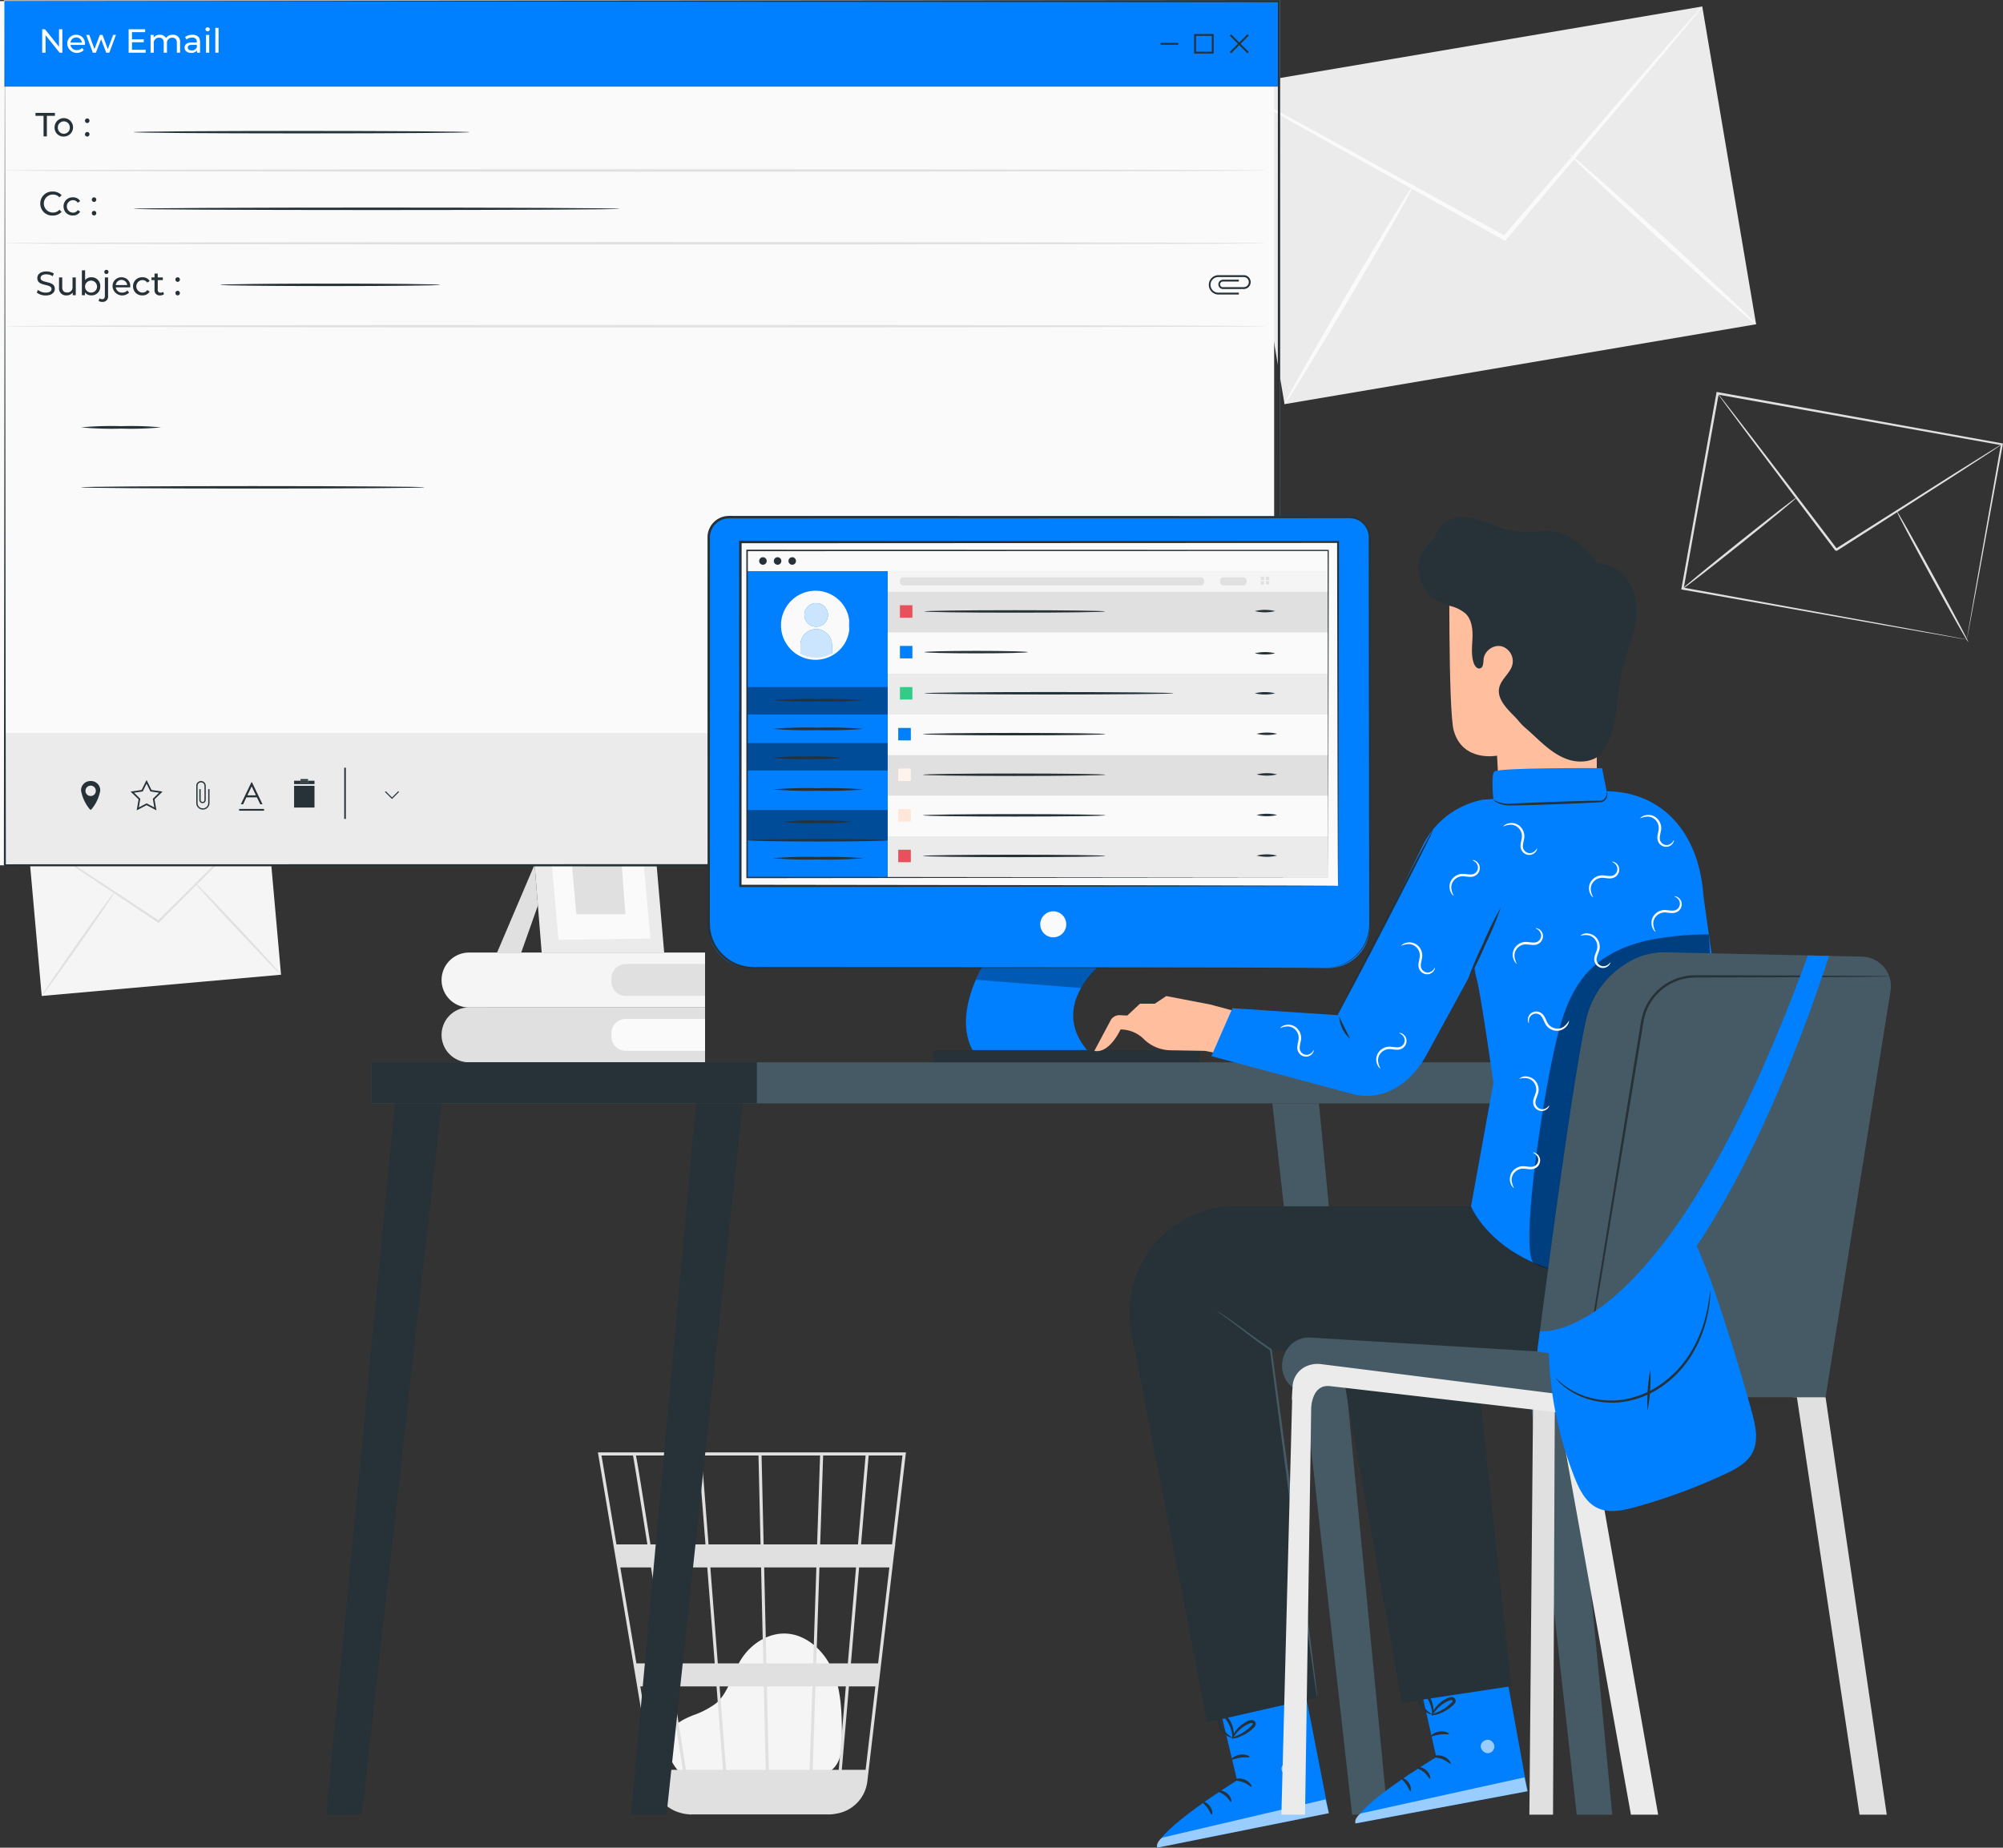 <svg xmlns="http://www.w3.org/2000/svg" width="456.167" height="420.875" viewBox="0 0 456.167 420.875">
  <rect x="0" y="0" width="456.167" height="420.875" fill="#333333" stroke="none"/>
  <g id="Group_1367" data-name="Group 1367" transform="translate(-782.337 -2482)">
    <g id="Background_Complete" data-name="Background Complete" transform="translate(788.575 2473.475)">
      <g id="Group_10" data-name="Group 10" transform="translate(129.933 339.366)">
        <g id="Group_4" data-name="Group 4" transform="translate(15.92 41.259)">
          <g id="Group_3" data-name="Group 3">
            <g id="Group_2" data-name="Group 2">
              <g id="Group_1" data-name="Group 1">
                <path id="Path_1" data-name="Path 1" d="M191.593,460.595c-1.5-1.285-4.844-5.358-2.264-10.1.946-1.737,2.953-2.6,4.771-3.361a19.39,19.39,0,0,0,5.231-2.71c2.837-2.414,3.62-6.423,5.5-9.641,2.161-3.7,6.2-6.464,10.458-6.27,4.881.222,8.952,4.208,10.8,8.754s1.909,9.592,1.947,14.5c.022,2.715-.1,5.774-2.092,7.607-1.837,1.69-4.6,1.71-7.093,1.634l-26.673-.82" transform="translate(-188.381 -428.507)" fill="#f5f5f5"/>
              </g>
            </g>
          </g>
        </g>
        <g id="Group_9" data-name="Group 9">
          <g id="Group_8" data-name="Group 8">
            <g id="Group_7" data-name="Group 7">
              <g id="Group_6" data-name="Group 6">
                <g id="Group_5" data-name="Group 5">
                  <path id="Path_2" data-name="Path 2" d="M243.728,390.15H173.581l12.637,75.344a8.41,8.41,0,0,0,5.988,6.708c.081.026.165.044.246.068.209.053.41.124.624.161a8.77,8.77,0,0,0,1.427.163l.011.072.342-.054h31.265a8.767,8.767,0,0,0,1.718-.171,8.447,8.447,0,0,0,7.1-7.364l6.091-51.914.274-2.063h-.032l2.412-20.56ZM230.5,438.21h-7.2l.726-21.866h8.341Zm2.567-21.866h6.892l-2.565,21.866h-6.195ZM212.5,462.451l-.438-19h10.366l-.63,19Zm-11.207-19h10.072l.438,19h-9.034Zm.779,19h-8.446c-.8-5.129-1.846-11.795-2.976-19h9.945Zm-1.186-24.241-1.7-21.866h11.556l.5,21.866Zm11.057,0-.5-21.866h11.892L222.6,438.21Zm-.625-27.11-.466-20.251h13.325L223.5,411.1Zm-.7,0H198.774L197.2,390.849h12.95Zm-12.54,0h-12.53c-.443-2.8-.864-5.445-1.245-7.826-1.307-8.188-1.8-11.266-2.071-12.425H196.5Zm.407,5.244,1.7,21.866H189.821c-.349-2.218-.7-4.463-1.055-6.709-.812-5.162-1.625-10.322-2.389-15.157Zm-9.367,21.866h-6.769l-3.668-21.866h6.992C186.741,423.1,187.925,430.623,189.117,438.21Zm.824,5.244c1.032,6.574,2.047,13.055,2.976,19h-6.5l-3.186-19Zm32.55,19,.631-19h6.924l-1.623,19ZM224.2,411.1l.672-20.251h9.672L232.811,411.1Zm-42.629-20.251c.279,1.464,1.559,9.432,3.273,20.251H177.8l-3.4-20.251Zm52.976,71.6h-5.421l1.623-19h6.027Zm6.025-51.351H233.51l1.73-20.251h7.7Z" transform="translate(-173.581 -390.15)" fill="#e0e0e0"/>
                </g>
              </g>
            </g>
          </g>
        </g>
      </g>
      <g id="Group_19" data-name="Group 19" transform="translate(274.04 10)">
        <g id="Group_14" data-name="Group 14">
          <g id="Group_11" data-name="Group 11" transform="translate(0.001 0.001)">
            <rect id="Rectangle_1" data-name="Rectangle 1" width="108.926" height="73.42" transform="translate(0 18.197) rotate(-9.617)" fill="#ebebeb"/>
          </g>
          <g id="Group_13" data-name="Group 13">
            <g id="Group_12" data-name="Group 12">
              <path id="Path_3" data-name="Path 3" d="M414.949,74.654a7.423,7.423,0,0,1-.837,1.133l-2.546,3.127L402.054,90.3l-31.74,37.431-.261.308-.354-.2-.857-.474L325.4,103.141,312.295,95.7l-3.54-2.067a7.754,7.754,0,0,1-1.2-.78,7.821,7.821,0,0,1,1.3.606l3.629,1.9,13.261,7.167,43.578,23.979.857.474-.615.112,31.964-37.239,9.75-11.188,2.686-3.008A7.666,7.666,0,0,1,414.949,74.654Z" transform="translate(-307.553 -74.653)" fill="#fafafa"/>
            </g>
          </g>
        </g>
        <g id="Group_16" data-name="Group 16" transform="translate(12.26 40.652)">
          <g id="Group_15" data-name="Group 15">
            <path id="Path_4" data-name="Path 4" d="M318.956,162.38c-.236-.139,6.159-11.43,14.281-25.217s14.9-24.855,15.134-24.716-6.158,11.428-14.283,25.219S319.192,162.519,318.956,162.38Z" transform="translate(-318.95 -112.446)" fill="#fafafa"/>
          </g>
        </g>
        <g id="Group_18" data-name="Group 18" transform="translate(77.224 33.696)">
          <g id="Group_17" data-name="Group 17">
            <path id="Path_5" data-name="Path 5" d="M379.348,105.982c.184-.2,9.834,8.3,21.55,18.979s21.069,19.509,20.885,19.711-9.832-8.294-21.552-18.981S379.164,106.184,379.348,105.982Z" transform="translate(-379.346 -105.979)" fill="#fafafa"/>
          </g>
        </g>
      </g>
      <g id="Group_28" data-name="Group 28" transform="translate(0 193.815)">
        <g id="Group_23" data-name="Group 23">
          <g id="Group_20" data-name="Group 20" transform="translate(0 0.001)">
            <rect id="Rectangle_2" data-name="Rectangle 2" width="54.715" height="36.88" transform="translate(0 4.841) rotate(-5.076)" fill="#f5f5f5"/>
          </g>
          <g id="Group_22" data-name="Group 22">
            <g id="Group_21" data-name="Group 21">
              <path id="Path_6" data-name="Path 6" d="M107.287,254.837a3.714,3.714,0,0,1-.464.535l-1.4,1.464-5.216,5.326L82.826,279.643l-.143.143-.17-.112-.41-.272L61.316,265.541l-6.268-4.248-1.691-1.176a3.863,3.863,0,0,1-.57-.439,3.955,3.955,0,0,1,.626.355l1.741,1.1,6.355,4.117,20.868,13.739.41.272-.312.031,17.486-17.376,5.328-5.215q.912-.871,1.465-1.4A3.819,3.819,0,0,1,107.287,254.837Z" transform="translate(-52.787 -254.836)" fill="#e0e0e0"/>
            </g>
          </g>
        </g>
        <g id="Group_25" data-name="Group 25" transform="translate(3.261 17.744)">
          <g id="Group_24" data-name="Group 24">
            <path id="Path_7" data-name="Path 7" d="M55.821,295.166c-.113-.079,3.538-5.478,8.153-12.059s8.449-11.854,8.561-11.774S69,276.809,64.381,283.392,55.933,295.245,55.821,295.166Z" transform="translate(-55.819 -271.332)" fill="#e0e0e0"/>
          </g>
        </g>
        <g id="Group_27" data-name="Group 27" transform="translate(38.052 15.674)">
          <g id="Group_26" data-name="Group 26">
            <path id="Path_8" data-name="Path 8" d="M88.164,269.409c.1-.094,4.594,4.546,10.036,10.361s9.774,10.607,9.674,10.7-4.593-4.545-10.037-10.362S88.064,269.5,88.164,269.409Z" transform="translate(-88.162 -269.408)" fill="#e0e0e0"/>
          </g>
        </g>
      </g>
      <g id="Group_41" data-name="Group 41" transform="translate(376.666 97.801)">
        <g id="Group_31" data-name="Group 31">
          <g id="Group_30" data-name="Group 30">
            <g id="Group_29" data-name="Group 29">
              <path id="Path_9" data-name="Path 9" d="M467.993,221.975s.037-.29.125-.827q.14-.834.4-2.366c.361-2.084.885-5.11,1.554-8.976,1.361-7.744,3.312-18.84,5.685-32.342l.175.253-64.751-11.56h-.005l.314-.218c-2.856,15.876-5.57,30.957-8,44.469l-.2-.286,46.6,8.482,13.319,2.456,3.549.667.919.18a2.918,2.918,0,0,1,.318.072,2.216,2.216,0,0,1-.3-.039l-.9-.146-3.511-.6L450,218.875l-46.8-8.27-.243-.043.043-.244c2.417-13.513,5.115-28.6,7.953-44.476l.047-.267.267.048h.005l64.732,11.663.215.039-.04.214c-2.476,13.539-4.512,24.668-5.932,32.434-.712,3.836-1.27,6.84-1.654,8.909q-.286,1.5-.44,2.317C468.054,221.721,467.993,221.975,467.993,221.975Z" transform="translate(-402.96 -165.575)" fill="#e0e0e0"/>
            </g>
          </g>
        </g>
        <g id="Group_34" data-name="Group 34" transform="translate(8.261 0.314)">
          <g id="Group_33" data-name="Group 33">
            <g id="Group_32" data-name="Group 32">
              <path id="Path_10" data-name="Path 10" d="M475.389,177.48a5.753,5.753,0,0,1-.738.535l-2.171,1.444-8.039,5.224-26.632,17.064c-.725-.128-.208-.044-.372-.076l-.011-.014-.021-.029-.044-.058-.087-.115-.174-.23-.349-.459-.693-.915-1.371-1.811-2.681-3.543-5.06-6.7L418.4,176.425l-5.723-7.693-1.534-2.107a5.946,5.946,0,0,1-.506-.757,5.648,5.648,0,0,1,.593.692q.6.757,1.615,2.046l5.859,7.589,8.635,11.3,5.085,6.683,2.687,3.538q.681.9,1.374,1.81l.693.915.349.459.174.23.087.115.044.058.022.028.012.015c-.157-.026.366.076-.35-.054l26.717-16.931,8.132-5.079,2.226-1.359A5.717,5.717,0,0,1,475.389,177.48Z" transform="translate(-410.64 -165.867)" fill="#e0e0e0"/>
            </g>
          </g>
        </g>
        <g id="Group_37" data-name="Group 37" transform="translate(0.155 24.056)">
          <g id="Group_36" data-name="Group 36">
            <g id="Group_35" data-name="Group 35">
              <path id="Path_11" data-name="Path 11" d="M429.207,187.941c.094.117-5.674,4.889-12.881,10.658s-13.127,10.352-13.221,10.236,5.674-4.888,12.883-10.658S429.113,187.825,429.207,187.941Z" transform="translate(-403.104 -187.939)" fill="#e0e0e0"/>
            </g>
          </g>
        </g>
        <g id="Group_40" data-name="Group 40" transform="translate(49.071 27.178)">
          <g id="Group_39" data-name="Group 39">
            <g id="Group_38" data-name="Group 38">
              <path id="Path_12" data-name="Path 12" d="M464.865,220.656c-.131.072-3.882-6.544-8.378-14.776s-8.035-14.966-7.9-15.038,3.881,6.544,8.378,14.778S465,220.585,464.865,220.656Z" transform="translate(-448.58 -190.841)" fill="#e0e0e0"/>
            </g>
          </g>
        </g>
      </g>
      <g id="Group_50" data-name="Group 50" transform="translate(94.327 238.003)">
        <g id="Group_45" data-name="Group 45">
          <g id="Group_44" data-name="Group 44">
            <g id="Group_43" data-name="Group 43">
              <g id="Group_42" data-name="Group 42">
                <path id="Path_13" data-name="Path 13" d="M200.482,295.916v12.5H146.73a6.251,6.251,0,0,1-6.251-6.251h0a6.251,6.251,0,0,1,6.251-6.251" transform="translate(-140.479 -295.916)" fill="#e0e0e0"/>
              </g>
            </g>
          </g>
        </g>
        <g id="Group_49" data-name="Group 49" transform="translate(38.673 2.62)">
          <g id="Group_48" data-name="Group 48">
            <g id="Group_47" data-name="Group 47">
              <g id="Group_46" data-name="Group 46">
                <path id="Rectangle_3" data-name="Rectangle 3" d="M3.275,0H21.33a0,0,0,0,1,0,0V7.26a0,0,0,0,1,0,0H3.275A3.275,3.275,0,0,1,0,3.985v-.71A3.275,3.275,0,0,1,3.275,0Z" fill="#fafafa"/>
              </g>
            </g>
          </g>
        </g>
      </g>
      <g id="Group_59" data-name="Group 59" transform="translate(94.327 225.503)">
        <g id="Group_54" data-name="Group 54">
          <g id="Group_53" data-name="Group 53">
            <g id="Group_52" data-name="Group 52">
              <g id="Group_51" data-name="Group 51">
                <path id="Path_14" data-name="Path 14" d="M200.482,284.3v12.5H146.73a6.251,6.251,0,0,1-6.251-6.251h0a6.25,6.25,0,0,1,6.251-6.25Z" transform="translate(-140.479 -284.295)" fill="#f5f5f5"/>
              </g>
            </g>
          </g>
        </g>
        <g id="Group_58" data-name="Group 58" transform="translate(38.673 2.62)">
          <g id="Group_57" data-name="Group 57">
            <g id="Group_56" data-name="Group 56">
              <g id="Group_55" data-name="Group 55">
                <path id="Rectangle_4" data-name="Rectangle 4" d="M3.275,0H21.33a0,0,0,0,1,0,0V7.26a0,0,0,0,1,0,0H3.275A3.275,3.275,0,0,1,0,3.985v-.71A3.275,3.275,0,0,1,3.275,0Z" fill="#e0e0e0"/>
              </g>
            </g>
          </g>
        </g>
      </g>
      <g id="Group_66" data-name="Group 66" transform="translate(106.973 187.305)">
        <g id="Group_60" data-name="Group 60" transform="translate(0 18.146)">
          <path id="Path_15" data-name="Path 15" d="M160.773,265.654,152.236,285.7h5.495L161.523,275Z" transform="translate(-152.236 -265.654)" fill="#e0e0e0"/>
        </g>
        <g id="Group_65" data-name="Group 65" transform="translate(7.081)">
          <g id="Group_63" data-name="Group 63">
            <g id="Group_61" data-name="Group 61">
              <path id="Path_16" data-name="Path 16" d="M186.488,248.784l3.3,38.2h-27.9l-3.065-38.2Z" transform="translate(-158.819 -248.784)" fill="#ebebeb"/>
            </g>
            <g id="Group_62" data-name="Group 62" transform="translate(4.059 2.844)">
              <path id="Path_17" data-name="Path 17" d="M183.477,251.614l2.889,31.994-20.944.275-2.829-32.454Z" transform="translate(-162.593 -251.429)" fill="#fafafa"/>
            </g>
          </g>
          <g id="Group_64" data-name="Group 64" transform="translate(9 7.459)">
            <path id="Path_18" data-name="Path 18" d="M178.686,255.719l1.643,22.016H169.157l-1.971-22.016Z" transform="translate(-167.186 -255.719)" fill="#e0e0e0"/>
          </g>
        </g>
      </g>
    </g>
    <g id="Screen" transform="translate(782.337 2482)">
      <g id="New_Email" data-name="New Email" transform="translate(0 0)">
        <g id="Group_119" data-name="Group 119">
          <g id="Group_69" data-name="Group 69" transform="translate(0 0.257)">
            <rect id="Rectangle_5" data-name="Rectangle 5" width="290.177" height="196.845" fill="#fafafa"/>
          </g>
          <g id="Group_70" data-name="Group 70" transform="translate(0.889 0.11)">
            <path id="Path_21" data-name="Path 21" d="M338.433,242.635H47.814V45.494H338.433Zm-.222-196.994H48.033V242.486H338.211" transform="translate(-47.814 -45.494)" fill="#fafafa"/>
          </g>
          <g id="Group_71" data-name="Group 71" transform="translate(0.889 0.11)">
            <path id="Path_22" data-name="Path 22" d="M338.433,242.635H47.814V45.494H338.433Zm-.222-196.994H48.033V242.486H338.211" transform="translate(-47.814 -45.494)" fill="#fafafa"/>
          </g>
          <g id="Group_116" data-name="Group 116" transform="translate(0.998 0.22)">
            <g id="Group_72" data-name="Group 72" transform="translate(0)">
              <rect id="Rectangle_6" data-name="Rectangle 6" width="290.398" height="19.514" fill="#007fff"/>
            </g>
            <g id="Group_73" data-name="Group 73" transform="translate(0 166.762)" style="mix-blend-mode: multiply;isolation: isolate">
              <rect id="Rectangle_7" data-name="Rectangle 7" width="290.398" height="30.268" fill="#ebebeb"/>
            </g>
            <g id="Group_89" data-name="Group 89" transform="translate(17.462 174.651)">
              <g id="Group_81" data-name="Group 81" transform="translate(0 2.798)">
                <g id="Group_74" data-name="Group 74" transform="translate(12.064 0.827)">
                  <path id="Path_23" data-name="Path 23" d="M81.067,213.405l-1.968-.287-.883-1.786-.879,1.786-1.972.287,1.427,1.39-.018.095-.321,1.867,1.762-.928,1.762.928-.335-1.962.067-.068Z" transform="translate(-75.366 -211.333)" fill="none"/>
                </g>
                <g id="Group_75" data-name="Group 75" transform="translate(1.006 1.29)">
                  <path id="Path_24" data-name="Path 24" d="M66.265,211.763a1.18,1.18,0,1,0,1.179,1.18A1.18,1.18,0,0,0,66.265,211.763Z" transform="translate(-65.085 -211.763)" fill="none"/>
                </g>
                <g id="Group_76" data-name="Group 76" transform="translate(36.386 0.523)">
                  <path id="Path_25" data-name="Path 25" d="M99.246,214.49h2.4l.756,1.569h.515l-2.4-5.009h-.132l-2.405,5.009H98.5Zm1.2-2.5.969,2.032H99.473Z" transform="translate(-97.977 -211.05)" fill="#263238"/>
                </g>
                <g id="Group_77" data-name="Group 77" transform="translate(36.002 6.599)">
                  <rect id="Rectangle_8" data-name="Rectangle 8" width="5.677" height="0.4" fill="#263238"/>
                </g>
                <g id="Group_78" data-name="Group 78" transform="translate(0 0.242)">
                  <path id="Path_26" data-name="Path 26" d="M66.527,210.789h-.384a2.112,2.112,0,0,0-1.993,2.152,8.945,8.945,0,0,0,1.993,4.269s.151.262.384,0a8.937,8.937,0,0,0,1.994-4.269A2.112,2.112,0,0,0,66.527,210.789Zm-.191,3.408a1.18,1.18,0,1,1,1.179-1.18A1.18,1.18,0,0,1,66.336,214.2Z" transform="translate(-64.15 -210.789)" fill="#263238"/>
                </g>
                <g id="Group_79" data-name="Group 79" transform="translate(26.24 0.242)">
                  <path id="Path_27" data-name="Path 27" d="M91.266,215.8a1.214,1.214,0,1,1-2.429,0v-3.926a.786.786,0,0,1,1.573,0V215.2h0a.446.446,0,0,1-.872-.006v-2.563h-.294v2.57h.012a.726.726,0,0,0,1.438,0H90.7v-.066c0-.018.005-.035.005-.055H90.7v-3.245h0a1.079,1.079,0,0,0-2.157,0h0v4.1h.006a1.508,1.508,0,0,0,3,0h.006v-3.3h-.294Z" transform="translate(-88.544 -210.789)" fill="#263238"/>
                </g>
                <g id="Group_80" data-name="Group 80" transform="translate(11.276)">
                  <path id="Path_28" data-name="Path 28" d="M79.4,212.84l-1.124-2.276-1.125,2.276-2.514.366,1.819,1.774-.429,2.5,2.249-1.181,2.248,1.181-.429-2.5,1.819-1.774Zm.638,3.975-1.762-.928-1.762.928.321-1.866.018-.095-1.427-1.39,1.972-.287.879-1.786.883,1.786,1.967.287-1.356,1.322-.067.068Z" transform="translate(-74.633 -210.564)" fill="#263238"/>
                </g>
              </g>
              <g id="Group_88" data-name="Group 88" transform="translate(48.517 0)">
                <g id="Group_82" data-name="Group 82" transform="translate(11.419)">
                  <path id="Path_29" data-name="Path 29" d="M120.237,207.963h-.367V219.63h.367Zm-.184,11.667v0Z" transform="translate(-119.87 -207.963)" fill="#263238"/>
                </g>
                <g id="Group_83" data-name="Group 83" transform="translate(0 4.128)">
                  <rect id="Rectangle_9" data-name="Rectangle 9" width="4.644" height="4.95" fill="#263238"/>
                </g>
                <g id="Group_84" data-name="Group 84" transform="translate(0 2.969)">
                  <path id="Path_30" data-name="Path 30" d="M110.721,210.723v.381h1.711v-.381H113.9v.762h-4.644v-.762Z" transform="translate(-109.255 -210.723)" fill="#263238"/>
                </g>
                <g id="Group_85" data-name="Group 85" transform="translate(1.467 2.588)">
                  <rect id="Rectangle_10" data-name="Rectangle 10" width="1.711" height="0.381" fill="#263238"/>
                </g>
                <g id="Group_86" data-name="Group 86" transform="translate(1.467 2.969)">
                  <rect id="Rectangle_11" data-name="Rectangle 11" width="1.711" height="0.381" fill="#263238"/>
                </g>
                <g id="Group_87" data-name="Group 87" transform="translate(20.701 5.353)">
                  <path id="Path_31" data-name="Path 31" d="M130.1,214.366l1.426-1.426.173.173-1.6,1.6-1.6-1.6.173-.173Z" transform="translate(-128.5 -212.94)" fill="#263238"/>
                </g>
              </g>
            </g>
            <g id="Group_94" data-name="Group 94" transform="translate(263.314 7.53)">
              <g id="Group_90" data-name="Group 90" transform="translate(8.065 0.427)">
                <rect id="Rectangle_12" data-name="Rectangle 12" width="3.599" height="3.6" fill="none"/>
              </g>
              <g id="Group_91" data-name="Group 91" transform="translate(0 2.013)">
                <path id="Path_32" data-name="Path 32" d="M292.71,54.9h4.026v-.214h0v-.213H292.71Z" transform="translate(-292.71 -54.469)" fill="#263238"/>
              </g>
              <g id="Group_92" data-name="Group 92" transform="translate(15.753 0.062)">
                <path id="Path_33" data-name="Path 33" d="M311.683,52.957l-.3-.3-1.862,1.862-1.862-1.862-.3.3,1.862,1.862-1.862,1.863.3.3,1.862-1.862,1.862,1.862.3-.3-1.862-1.863Z" transform="translate(-307.355 -52.655)" fill="#263238"/>
              </g>
              <g id="Group_93" data-name="Group 93" transform="translate(7.637)">
                <path id="Path_34" data-name="Path 34" d="M299.81,57.051h4.454V52.6H299.81Zm.428-4.027h3.6v3.6h-3.6Z" transform="translate(-299.81 -52.597)" fill="#263238"/>
              </g>
            </g>
            <g id="Group_95" data-name="Group 95" transform="translate(274.301 62.454)">
              <path id="Path_35" data-name="Path 35" d="M312.456,105.239a1.581,1.581,0,0,0-1.527-1.578v0h-6v.011a2.206,2.206,0,0,0,0,4.394v.01h4.836v-.429h-4.634a1.778,1.778,0,1,1,0-3.555h5.745a1.15,1.15,0,0,1,0,2.3H306v.005a.653.653,0,0,1,.01-1.277h3.752v-.43H306v.018a1.062,1.062,0,0,0,0,2.1v.01h.1c.027,0,.053.008.08.008v-.008h4.749v0A1.581,1.581,0,0,0,312.456,105.239Z" transform="translate(-302.924 -103.658)" fill="#263238"/>
            </g>
            <g id="Group_96" data-name="Group 96" transform="translate(8.612 6.008)">
              <path id="Path_36" data-name="Path 36" d="M60.516,51.586v5.343H59.89l-3.205-3.984v3.984h-.763V51.586h.626l3.2,3.984V51.586Z" transform="translate(-55.922 -51.151)" fill="#fff"/>
              <path id="Path_37" data-name="Path 37" d="M65.244,55.062H61.963a1.371,1.371,0,0,0,1.466,1.183,1.513,1.513,0,0,0,1.167-.488l.4.473a2.2,2.2,0,0,1-3.77-1.412,1.982,1.982,0,0,1,2.031-2.061,1.95,1.95,0,0,1,2,2.084C65.26,54.9,65.252,54.993,65.244,55.062Zm-3.282-.527h2.6a1.306,1.306,0,0,0-2.6,0Z" transform="translate(-55.52 -51.063)" fill="#fff"/>
              <path id="Path_38" data-name="Path 38" d="M72.011,52.792,70.5,56.838h-.7L68.63,53.769l-1.183,3.069h-.7l-1.5-4.046h.695l1.176,3.222,1.221-3.222h.619l1.2,3.237,1.206-3.237Z" transform="translate(-55.217 -51.06)" fill="#fff"/>
              <path id="Path_39" data-name="Path 39" d="M78.1,56.265v.664H74.222V51.586h3.77v.664H74.986v1.641h2.678v.649H74.986v1.725Z" transform="translate(-54.537 -51.151)" fill="#fff"/>
              <path id="Path_40" data-name="Path 40" d="M85.588,54.512V56.84h-.733V54.6c0-.794-.382-1.183-1.047-1.183A1.174,1.174,0,0,0,82.6,54.757V56.84h-.734V54.6c0-.794-.382-1.183-1.046-1.183A1.175,1.175,0,0,0,79.6,54.757V56.84h-.733V52.795h.7v.6a1.638,1.638,0,0,1,1.4-.641,1.5,1.5,0,0,1,1.4.749,1.821,1.821,0,0,1,1.556-.749A1.551,1.551,0,0,1,85.588,54.512Z" transform="translate(-54.186 -51.063)" fill="#fff"/>
              <path id="Path_41" data-name="Path 41" d="M89.59,54.4V56.84H88.9v-.534a1.5,1.5,0,0,1-1.328.58c-.915,0-1.5-.489-1.5-1.191,0-.649.42-1.183,1.625-1.183h1.16v-.145c0-.617-.358-.977-1.083-.977a2.048,2.048,0,0,0-1.282.435l-.305-.549a2.7,2.7,0,0,1,1.672-.52C88.965,52.757,89.59,53.292,89.59,54.4ZM88.858,55.6V55.04H87.728c-.725,0-.93.282-.93.625,0,.4.336.657.893.657A1.174,1.174,0,0,0,88.858,55.6Z" transform="translate(-53.641 -51.063)" fill="#fff"/>
              <path id="Path_42" data-name="Path 42" d="M90.481,51.663a.483.483,0,0,1,.5-.481.474.474,0,0,1,.5.466.5.5,0,0,1-.992.015Zm.13,1.251h.733v4.046h-.733Z" transform="translate(-53.307 -51.182)" fill="#fff"/>
              <path id="Path_43" data-name="Path 43" d="M92.579,51.288h.733v5.663h-.733Z" transform="translate(-53.149 -51.174)" fill="#fff"/>
            </g>
            <g id="Group_97" data-name="Group 97" transform="translate(7.089 25.502)">
              <path id="Path_44" data-name="Path 44" d="M56.338,69.969H54.506v-.664h4.419v.664H57.093v4.679h-.755Z" transform="translate(-54.506 -69.305)" fill="#263238"/>
              <path id="Path_45" data-name="Path 45" d="M58.546,72.536A2.1,2.1,0,1,1,60.652,74.6,2.012,2.012,0,0,1,58.546,72.536Zm3.465,0a1.363,1.363,0,1,0-2.725,0,1.364,1.364,0,1,0,2.725,0Z" transform="translate(-54.2 -69.216)" fill="#263238"/>
              <path id="Path_46" data-name="Path 46" d="M64.982,70.994a.51.51,0,0,1,.518-.518.5.5,0,0,1,.5.518.509.509,0,0,1-.5.527A.517.517,0,0,1,64.982,70.994Zm0,3.084a.51.51,0,0,1,.518-.52.5.5,0,0,1,.5.52.508.508,0,0,1-.5.526A.516.516,0,0,1,64.982,74.078Z" transform="translate(-53.713 -69.216)" fill="#263238"/>
            </g>
            <g id="Group_98" data-name="Group 98" transform="translate(8.176 43.412)">
              <path id="Path_47" data-name="Path 47" d="M55.517,88.687a2.7,2.7,0,0,1,2.832-2.732,2.639,2.639,0,0,1,2.03.833l-.5.481a1.977,1.977,0,0,0-1.5-.634,2.053,2.053,0,1,0,0,4.106,1.984,1.984,0,0,0,1.5-.641l.5.481a2.649,2.649,0,0,1-2.037.839A2.7,2.7,0,0,1,55.517,88.687Z" transform="translate(-55.517 -85.955)" fill="#263238"/>
              <path id="Path_48" data-name="Path 48" d="M60.443,89.244a2.021,2.021,0,0,1,2.137-2.061,1.8,1.8,0,0,1,1.649.863l-.557.358a1.26,1.26,0,0,0-1.1-.58,1.424,1.424,0,0,0,0,2.847,1.261,1.261,0,0,0,1.1-.581l.557.352a1.809,1.809,0,0,1-1.649.869A2.027,2.027,0,0,1,60.443,89.244Z" transform="translate(-55.144 -85.862)" fill="#263238"/>
              <path id="Path_49" data-name="Path 49" d="M66.425,87.7a.511.511,0,0,1,.52-.518.5.5,0,0,1,.5.518.509.509,0,0,1-.5.527A.517.517,0,0,1,66.425,87.7Zm0,3.084a.511.511,0,0,1,.52-.52.5.5,0,0,1,.5.52.508.508,0,0,1-.5.526A.517.517,0,0,1,66.425,90.785Z" transform="translate(-54.692 -85.862)" fill="#263238"/>
            </g>
            <g id="Group_99" data-name="Group 99" transform="translate(7.371 61.244)">
              <path id="Path_50" data-name="Path 50" d="M54.769,107.673l.282-.595a2.751,2.751,0,0,0,1.763.617c.923,0,1.321-.358,1.321-.824,0-1.3-3.237-.481-3.237-2.465,0-.824.641-1.526,2.046-1.526a3.138,3.138,0,0,1,1.717.473l-.252.611a2.756,2.756,0,0,0-1.465-.436c-.909,0-1.3.382-1.3.848,0,1.3,3.236.488,3.236,2.45,0,.815-.656,1.518-2.068,1.518A3.169,3.169,0,0,1,54.769,107.673Z" transform="translate(-54.769 -102.507)" fill="#263238"/>
              <path id="Path_51" data-name="Path 51" d="M63.3,104.143v4.046H62.6v-.611a1.645,1.645,0,0,1-1.374.656,1.59,1.59,0,0,1-1.74-1.763v-2.328h.733v2.244c0,.794.4,1.191,1.092,1.191a1.19,1.19,0,0,0,1.252-1.343v-2.091Z" transform="translate(-54.412 -102.411)" fill="#263238"/>
              <path id="Path_52" data-name="Path 52" d="M68.513,106.279a1.969,1.969,0,0,1-2.045,2.068,1.708,1.708,0,0,1-1.442-.687v.642h-.7v-5.663h.733v2.229a1.723,1.723,0,0,1,1.412-.649A1.962,1.962,0,0,1,68.513,106.279Zm-.74,0a1.364,1.364,0,1,0-1.366,1.427A1.333,1.333,0,0,0,67.773,106.279Z" transform="translate(-54.046 -102.525)" fill="#263238"/>
              <path id="Path_53" data-name="Path 53" d="M67.858,109.593l.238-.565a.927.927,0,0,0,.595.19c.389,0,.6-.244.6-.71v-4.243h.734v4.228a1.207,1.207,0,0,1-1.291,1.343A1.441,1.441,0,0,1,67.858,109.593Zm1.306-6.58a.482.482,0,0,1,.5-.48.477.477,0,1,1-.5.48Z" transform="translate(-53.779 -102.533)" fill="#263238"/>
              <path id="Path_54" data-name="Path 54" d="M74.836,106.412H71.555A1.37,1.37,0,0,0,73.02,107.6a1.512,1.512,0,0,0,1.168-.488l.4.473a2.2,2.2,0,0,1-3.77-1.412,1.981,1.981,0,0,1,2.031-2.06,1.95,1.95,0,0,1,2,2.084C74.851,106.252,74.844,106.343,74.836,106.412Zm-3.282-.526h2.6a1.306,1.306,0,0,0-2.6,0Z" transform="translate(-53.554 -102.414)" fill="#263238"/>
              <path id="Path_55" data-name="Path 55" d="M75.16,106.168a2.02,2.02,0,0,1,2.137-2.06,1.8,1.8,0,0,1,1.648.863l-.557.358a1.261,1.261,0,0,0-1.1-.581,1.424,1.424,0,0,0,0,2.847,1.26,1.26,0,0,0,1.1-.58l.557.352a1.81,1.81,0,0,1-1.648.869A2.027,2.027,0,0,1,75.16,106.168Z" transform="translate(-53.226 -102.414)" fill="#263238"/>
              <path id="Path_56" data-name="Path 56" d="M81.92,108.014a1.385,1.385,0,0,1-.885.282,1.154,1.154,0,0,1-1.282-1.267v-2.221h-.687v-.6h.687v-.885h.733v.885h1.16v.6h-1.16V107a.6.6,0,0,0,.634.679.927.927,0,0,0,.572-.19Z" transform="translate(-52.931 -102.473)" fill="#263238"/>
              <path id="Path_57" data-name="Path 57" d="M84.126,104.626a.51.51,0,0,1,.518-.518.5.5,0,0,1,.5.518.509.509,0,0,1-.5.527A.517.517,0,0,1,84.126,104.626Zm0,3.084a.51.51,0,0,1,.518-.52.5.5,0,0,1,.5.52.509.509,0,0,1-.5.526A.516.516,0,0,1,84.126,107.71Z" transform="translate(-52.548 -102.414)" fill="#263238"/>
            </g>
            <g id="Group_101" data-name="Group 101" transform="translate(29.417 29.606)">
              <g id="Group_100" data-name="Group 100">
                <path id="Path_58" data-name="Path 58" d="M151.773,73.4c0,.155-17.129.281-38.252.281s-38.257-.126-38.257-.281,17.126-.28,38.257-.28S151.773,73.245,151.773,73.4Z" transform="translate(-75.264 -73.12)" fill="#263238"/>
              </g>
            </g>
            <g id="Group_103" data-name="Group 103" transform="translate(29.417 47.062)">
              <g id="Group_102" data-name="Group 102">
                <path id="Path_59" data-name="Path 59" d="M185.934,89.628c0,.155-24.776.281-55.332.281s-55.338-.126-55.338-.281,24.771-.28,55.338-.28S185.934,89.473,185.934,89.628Z" transform="translate(-75.264 -89.348)" fill="#263238"/>
              </g>
            </g>
            <g id="Group_105" data-name="Group 105" transform="translate(49.207 64.382)">
              <g id="Group_104" data-name="Group 104">
                <path id="Path_60" data-name="Path 60" d="M143.621,105.73a1.756,1.756,0,0,1-.508.057l-1.455.053-5.354.088c-4.52.051-10.765.083-17.661.083s-13.145-.032-17.664-.083l-5.354-.088-1.455-.053a1.756,1.756,0,0,1-.508-.057,1.787,1.787,0,0,1,.508-.056l1.455-.053,5.354-.089c4.52-.051,10.765-.082,17.664-.082s13.141.031,17.661.082l5.354.089,1.455.053A1.787,1.787,0,0,1,143.621,105.73Z" transform="translate(-93.662 -105.45)" fill="#263238"/>
              </g>
            </g>
            <g id="Group_107" data-name="Group 107" transform="translate(0.11 73.805)">
              <g id="Group_106" data-name="Group 106">
                <path id="Path_61" data-name="Path 61" d="M335.173,114.491c0,.154-64.288.28-143.571.28-79.31,0-143.584-.126-143.584-.28s64.274-.281,143.584-.281C270.885,114.21,335.173,114.336,335.173,114.491Z" transform="translate(-48.018 -114.21)" fill="#e0e0e0"/>
              </g>
            </g>
            <g id="Group_109" data-name="Group 109" transform="translate(0 54.912)">
              <g id="Group_108" data-name="Group 108">
                <path id="Path_62" data-name="Path 62" d="M335.181,96.926c0,.155-64.312.28-143.626.28-79.341,0-143.639-.125-143.639-.28s64.3-.28,143.639-.28C270.868,96.646,335.181,96.771,335.181,96.926Z" transform="translate(-47.916 -96.646)" fill="#e0e0e0"/>
              </g>
            </g>
            <g id="Group_111" data-name="Group 111" transform="translate(0.11 38.334)">
              <g id="Group_110" data-name="Group 110">
                <path id="Path_63" data-name="Path 63" d="M335.173,81.514c0,.155-64.288.281-143.571.281-79.31,0-143.584-.126-143.584-.281s64.274-.28,143.584-.28C270.885,81.234,335.173,81.359,335.173,81.514Z" transform="translate(-48.018 -81.234)" fill="#e0e0e0"/>
              </g>
            </g>
            <g id="Group_113" data-name="Group 113" transform="translate(17.462 96.851)">
              <g id="Group_112" data-name="Group 112">
                <path id="Path_64" data-name="Path 64" d="M82.383,135.915a74.3,74.3,0,0,1-9.116.281,74.293,74.293,0,0,1-9.117-.281,74.433,74.433,0,0,1,9.117-.28A74.436,74.436,0,0,1,82.383,135.915Z" transform="translate(-64.15 -135.635)" fill="#263238"/>
              </g>
            </g>
            <g id="Group_115" data-name="Group 115" transform="translate(17.462 110.505)">
              <g id="Group_114" data-name="Group 114">
                <path id="Path_65" data-name="Path 65" d="M142.353,148.61c0,.155-17.508.28-39.1.28s-39.1-.125-39.1-.28,17.5-.281,39.1-.281S142.353,148.455,142.353,148.61Z" transform="translate(-64.15 -148.329)" fill="#263238"/>
              </g>
            </g>
          </g>
          <g id="Group_118" data-name="Group 118" transform="translate(0.883)">
            <g id="Group_117" data-name="Group 117">
              <path id="Path_66" data-name="Path 66" d="M48.034,45.649l290.178-.256h.256v.257c.008,59.91.015,126.633.024,196.821v.3h-.28l-290.178-.055h-.225v-.224c.137-119.851.222-195.008.224-196.845,0,1.836.088,76.994.225,196.845l-.225-.225,290.178-.056-.281.281v-.024c.009-70.189.017-136.912.025-196.821l.256.256Z" transform="translate(-47.809 -45.392)" fill="#263238"/>
            </g>
          </g>
        </g>
      </g>
    </g>
    <g id="Desk" transform="translate(856.65 2599.521)">
      <g id="Group_214" data-name="Group 214" transform="translate(86.806 0)">
        <g id="Group_120" data-name="Group 120" transform="translate(0.279 0.281)">
          <path id="Rectangle_13" data-name="Rectangle 13" d="M4.282,0H146.267a4.282,4.282,0,0,1,4.282,4.282V93.273a9.441,9.441,0,0,1-9.441,9.441H9.441A9.441,9.441,0,0,1,0,93.273V4.282A4.282,4.282,0,0,1,4.282,0Z" fill="#007fff"/>
        </g>
        <g id="Group_122" data-name="Group 122">
          <g id="Group_121" data-name="Group 121">
            <path id="Path_67" data-name="Path 67" d="M337.446,294.829s.108-.015.321-.03.532-.013.947-.086a10.089,10.089,0,0,0,7.674-5.414,9.957,9.957,0,0,0,1.07-3.671c.091-1.364.017-2.854.035-4.411-.022-12.507-.052-30.583-.089-52.918q-.01-8.379-.018-17.534,0-4.574-.009-9.328,0-2.375-.008-4.793a4.4,4.4,0,0,0-2.306-3.777,4.562,4.562,0,0,0-2.273-.517l-2.494,0-5.05,0-10.34.006-21.583.012-96.1.023h-4.785a8.291,8.291,0,0,0-1.536.071,4.337,4.337,0,0,0-3.563,4.175q0,6.31-.005,12.537,0,12.453,0,24.521c-.005,16.076-.011,31.582-.016,46.354.018,1.836-.045,3.7.041,5.482a9.917,9.917,0,0,0,5.815,8.177,11.094,11.094,0,0,0,5.058.871l20.36.015,36.544.033,52.915.089,14.387.053,3.741.028c.842.01,1.275.028,1.275.028s-.432.019-1.275.029l-3.741.028-14.387.053-52.915.089-36.544.033-20.36.014a11.61,11.61,0,0,1-5.262-.908,10.419,10.419,0,0,1-6.119-8.589c-.091-1.865-.027-3.67-.048-5.526-.005-14.772-.011-30.279-.016-46.354q0-12.058,0-24.521,0-6.23,0-12.548a4.877,4.877,0,0,1,4.024-4.716,8.856,8.856,0,0,1,1.634-.08h4.785l96.1.023,21.583.012,10.34.006,5.05,0,2.494,0a5.023,5.023,0,0,1,2.493.577,4.862,4.862,0,0,1,2.542,4.178q0,2.422,0,4.8,0,4.753-.009,9.328-.01,9.145-.018,17.534c-.038,22.335-.068,40.411-.089,52.918-.026,1.565.041,3.029-.061,4.43a10.1,10.1,0,0,1-1.113,3.729,10.375,10.375,0,0,1-4.246,4.29,10.053,10.053,0,0,1-3.569,1.1A9.851,9.851,0,0,1,337.446,294.829Z" transform="translate(-196.774 -191.834)" fill="#263238"/>
          </g>
        </g>
        <g id="Group_125" data-name="Group 125" transform="translate(58.867 102.995)">
          <g id="Group_123" data-name="Group 123">
            <path id="Path_68" data-name="Path 68" d="M281.225,287.585H255.077s-8.046,13.417,0,21.463h27.044S268.79,300.318,281.225,287.585Z" transform="translate(-251.501 -287.585)" fill="#007fff"/>
          </g>
          <g id="Group_124" data-name="Group 124" transform="translate(2.25)" opacity="0.3">
            <path id="Path_69" data-name="Path 69" d="M254.918,287.585l-1.326,2.66,23.966,1.878a56.3,56.3,0,0,1,3.509-4.538Z" transform="translate(-253.592 -287.585)"/>
          </g>
        </g>
        <g id="Group_126" data-name="Group 126" transform="translate(75.786 90.062)">
          <ellipse id="Ellipse_1" data-name="Ellipse 1" cx="2.964" cy="2.964" rx="2.964" ry="2.964" fill="#fafafa"/>
        </g>
        <g id="Group_213" data-name="Group 213" transform="translate(7.217 5.66)">
          <g id="Group_130" data-name="Group 130">
            <g id="Group_127" data-name="Group 127" transform="translate(0.28 0.28)">
              <rect id="Rectangle_14" data-name="Rectangle 14" width="136.113" height="78.336" fill="#fafafa"/>
            </g>
            <g id="Group_129" data-name="Group 129">
              <g id="Group_128" data-name="Group 128">
                <path id="Path_70" data-name="Path 70" d="M339.876,275.711s-.016-.487-.024-1.416-.013-2.309-.024-4.1c-.013-3.6-.031-8.89-.055-15.678-.027-13.568-.066-33.125-.114-57.14l.215.216-136.1.063h-.011l.281-.28c-.008,27.721-.014,54.212-.019,78.336l-.261-.26,97.892.127,28.117.07,7.5.032,1.938.016c.437.005.668.015.668.015s-.21.011-.637.016l-1.909.015-7.445.032-28.057.071-98.065.127h-.26v-.261c-.006-24.124-.013-50.615-.019-78.336v-.28h.29l136.1.063h.216v.215c-.048,24.071-.087,43.673-.114,57.272-.024,6.767-.042,12.037-.055,15.63-.011,1.775-.018,3.133-.024,4.063C339.891,275.254,339.876,275.711,339.876,275.711Z" transform="translate(-203.483 -197.096)" fill="#263238"/>
              </g>
            </g>
          </g>
          <g id="Group_212" data-name="Group 212" transform="translate(1.637 2.029)">
            <g id="Group_156" data-name="Group 156" transform="translate(0.169 4.883)">
              <g id="Group_131" data-name="Group 131">
                <rect id="Rectangle_15" data-name="Rectangle 15" width="32.034" height="69.787" fill="#007fff"/>
              </g>
              <g id="Group_132" data-name="Group 132" transform="translate(0 26.413)" opacity="0.4">
                <rect id="Rectangle_16" data-name="Rectangle 16" width="32.021" height="6.247"/>
              </g>
              <g id="Group_133" data-name="Group 133" transform="translate(0 39.168)" opacity="0.4">
                <rect id="Rectangle_17" data-name="Rectangle 17" width="32.021" height="6.247"/>
              </g>
              <g id="Group_134" data-name="Group 134" transform="translate(0 54.402)" opacity="0.4">
                <rect id="Rectangle_18" data-name="Rectangle 18" width="32.021" height="6.909"/>
              </g>
              <g id="Group_136" data-name="Group 136" transform="translate(5.864 35.656)">
                <g id="Group_135" data-name="Group 135">
                  <path id="Path_71" data-name="Path 71" d="M231.213,236.951a95.284,95.284,0,0,1-10.3.28,95.263,95.263,0,0,1-10.3-.28,94.753,94.753,0,0,1,10.3-.281A94.774,94.774,0,0,1,231.213,236.951Z" transform="translate(-210.613 -236.67)" fill="#263238"/>
                </g>
              </g>
              <g id="Group_138" data-name="Group 138" transform="translate(5.864 29.138)">
                <g id="Group_137" data-name="Group 137">
                  <path id="Path_72" data-name="Path 72" d="M231.213,230.89a94.948,94.948,0,0,1-10.3.28,94.927,94.927,0,0,1-10.3-.28,94.934,94.934,0,0,1,10.3-.28A94.955,94.955,0,0,1,231.213,230.89Z" transform="translate(-210.613 -230.61)" fill="#263238"/>
                </g>
              </g>
              <g id="Group_140" data-name="Group 140" transform="translate(0.293 61.031)">
                <g id="Group_139" data-name="Group 139">
                  <path id="Path_73" data-name="Path 73" d="M237.174,260.54c0,.155-7.106.281-15.869.281s-15.871-.126-15.871-.281,7.1-.28,15.871-.28S237.174,260.385,237.174,260.54Z" transform="translate(-205.434 -260.26)" fill="#263238"/>
                </g>
              </g>
              <g id="Group_142" data-name="Group 142" transform="translate(5.864 42.239)">
                <g id="Group_141" data-name="Group 141">
                  <path id="Path_74" data-name="Path 74" d="M226.335,243.07a55.3,55.3,0,0,1-7.861.281,55.284,55.284,0,0,1-7.861-.281,55.585,55.585,0,0,1,7.861-.28A55.6,55.6,0,0,1,226.335,243.07Z" transform="translate(-210.613 -242.79)" fill="#263238"/>
                </g>
              </g>
              <g id="Group_144" data-name="Group 144" transform="translate(8.08 56.827)">
                <g id="Group_143" data-name="Group 143">
                  <path id="Path_75" data-name="Path 75" d="M228.4,256.632a55.41,55.41,0,0,1-7.861.28,55.407,55.407,0,0,1-7.862-.28,55.413,55.413,0,0,1,7.862-.28A55.416,55.416,0,0,1,228.4,256.632Z" transform="translate(-212.673 -256.352)" fill="#263238"/>
                </g>
              </g>
              <g id="Group_146" data-name="Group 146" transform="translate(5.864 49.454)">
                <g id="Group_145" data-name="Group 145">
                  <path id="Path_76" data-name="Path 76" d="M231.213,249.777a94.766,94.766,0,0,1-10.3.281,94.745,94.745,0,0,1-10.3-.281,94.939,94.939,0,0,1,10.3-.28A94.96,94.96,0,0,1,231.213,249.777Z" transform="translate(-210.613 -249.497)" fill="#263238"/>
                </g>
              </g>
              <g id="Group_148" data-name="Group 148" transform="translate(5.864 65.12)">
                <g id="Group_147" data-name="Group 147">
                  <path id="Path_77" data-name="Path 77" d="M231.213,264.342a94.951,94.951,0,0,1-10.3.28,94.93,94.93,0,0,1-10.3-.28,94.93,94.93,0,0,1,10.3-.28A94.951,94.951,0,0,1,231.213,264.342Z" transform="translate(-210.613 -264.062)" fill="#263238"/>
                </g>
              </g>
              <g id="Group_155" data-name="Group 155" transform="translate(7.722 4.473)">
                <g id="Group_152" data-name="Group 152" transform="translate(0.231 0.234)">
                  <g id="Group_149" data-name="Group 149">
                    <path id="Path_78" data-name="Path 78" d="M220.186,207.9a7.625,7.625,0,0,0-3.443,14.431V220a3.593,3.593,0,1,1,7.186,0v2.174a7.626,7.626,0,0,0-3.743-14.272Zm.151,7.957a2.689,2.689,0,1,1,2.689-2.688A2.689,2.689,0,0,1,220.336,215.855Z" transform="translate(-212.556 -207.898)" fill="#fafafa"/>
                  </g>
                  <g id="Group_150" data-name="Group 150" transform="translate(4.186 8.504)">
                    <path id="Path_79" data-name="Path 79" d="M220.042,215.8a3.594,3.594,0,0,0-3.594,3.594v2.333a7.588,7.588,0,0,0,7.186-.159V219.4A3.593,3.593,0,0,0,220.042,215.8Z" transform="translate(-216.448 -215.804)" fill="#cce5ff"/>
                  </g>
                  <g id="Group_151" data-name="Group 151" transform="translate(5.091 2.579)">
                    <path id="Path_80" data-name="Path 80" d="M219.978,210.3a2.689,2.689,0,1,0,2.689,2.689A2.689,2.689,0,0,0,219.978,210.3Z" transform="translate(-217.289 -210.296)" fill="#cce5ff"/>
                  </g>
                </g>
                <g id="Group_154" data-name="Group 154">
                  <g id="Group_153" data-name="Group 153">
                    <path id="Path_81" data-name="Path 81" d="M227.879,215.543c-.062,0-.032-.68-.344-1.836a7.612,7.612,0,0,0-2.789-4.07,7.413,7.413,0,0,0-7.006-1.015,7.292,7.292,0,0,0-3.412,2.575,7.339,7.339,0,0,0,0,8.693,7.3,7.3,0,0,0,3.413,2.576,7.41,7.41,0,0,0,7.007-1.016,7.6,7.6,0,0,0,2.788-4.07c.312-1.156.282-1.839.344-1.836a1.607,1.607,0,0,1,.032.49,5.973,5.973,0,0,1-.165,1.4,7.587,7.587,0,0,1-2.76,4.332,7.728,7.728,0,0,1-3.285,1.5,7.863,7.863,0,0,1-4.138-.314,7.778,7.778,0,0,1-3.679-2.738,7.839,7.839,0,0,1,0-9.343,7.767,7.767,0,0,1,3.678-2.736,7.86,7.86,0,0,1,4.137-.314,7.732,7.732,0,0,1,3.286,1.5,7.6,7.6,0,0,1,2.76,4.333,5.967,5.967,0,0,1,.165,1.4A1.6,1.6,0,0,1,227.879,215.543Z" transform="translate(-212.341 -207.68)" fill="#fafafa"/>
                  </g>
                </g>
              </g>
            </g>
            <g id="Group_157" data-name="Group 157" transform="translate(32.204 28.232)">
              <rect id="Rectangle_19" data-name="Rectangle 19" width="100.306" height="9.385" fill="#ebebeb"/>
            </g>
            <g id="Group_158" data-name="Group 158" transform="translate(32.204 4.883)">
              <rect id="Rectangle_20" data-name="Rectangle 20" width="100.306" height="4.707" fill="#f5f5f5"/>
            </g>
            <g id="Group_159" data-name="Group 159" transform="translate(34.977 6.292)">
              <rect id="Rectangle_21" data-name="Rectangle 21" width="69.283" height="1.843" rx="0.72" fill="#e0e0e0"/>
            </g>
            <g id="Group_165" data-name="Group 165" transform="translate(107.879 6.161)">
              <g id="Group_160" data-name="Group 160" transform="translate(0 0.132)">
                <rect id="Rectangle_22" data-name="Rectangle 22" width="6.054" height="1.843" rx="0.72" fill="#e0e0e0"/>
              </g>
              <g id="Group_161" data-name="Group 161" transform="translate(9.269)">
                <rect id="Rectangle_23" data-name="Rectangle 23" width="0.759" height="0.759" fill="#e0e0e0"/>
              </g>
              <g id="Group_162" data-name="Group 162" transform="translate(9.269 1.005)">
                <rect id="Rectangle_24" data-name="Rectangle 24" width="0.759" height="0.759" fill="#e0e0e0"/>
              </g>
              <g id="Group_163" data-name="Group 163" transform="translate(10.449)">
                <rect id="Rectangle_25" data-name="Rectangle 25" width="0.759" height="0.759" fill="#e0e0e0"/>
              </g>
              <g id="Group_164" data-name="Group 164" transform="translate(10.449 1.005)">
                <rect id="Rectangle_26" data-name="Rectangle 26" width="0.759" height="0.759" fill="#e0e0e0"/>
              </g>
            </g>
            <g id="Group_166" data-name="Group 166" transform="translate(32.204 9.59)">
              <rect id="Rectangle_27" data-name="Rectangle 27" width="100.306" height="9.385" fill="#e0e0e0"/>
            </g>
            <g id="Group_167" data-name="Group 167" transform="translate(34.977 12.654)">
              <rect id="Rectangle_28" data-name="Rectangle 28" width="2.84" height="2.84" fill="#e8505b"/>
            </g>
            <g id="Group_169" data-name="Group 169" transform="translate(40.566 13.786)">
              <g id="Group_168" data-name="Group 168">
                <path id="Path_82" data-name="Path 82" d="M283.841,212.078c0,.155-9.207.28-20.561.28s-20.562-.125-20.562-.28,9.2-.28,20.562-.28S283.841,211.923,283.841,212.078Z" transform="translate(-242.718 -211.798)" fill="#263238"/>
              </g>
            </g>
            <g id="Group_171" data-name="Group 171" transform="translate(115.808 13.708)">
              <g id="Group_170" data-name="Group 170">
                <path id="Path_83" data-name="Path 83" d="M317.3,212.006a9.7,9.7,0,0,1-4.634,0,9.738,9.738,0,0,1,4.634,0Z" transform="translate(-312.668 -211.726)" fill="#263238"/>
              </g>
            </g>
            <g id="Group_172" data-name="Group 172" transform="translate(32.204 37.543)">
              <rect id="Rectangle_29" data-name="Rectangle 29" width="100.306" height="9.385" fill="#fafafa"/>
            </g>
            <g id="Group_173" data-name="Group 173" transform="translate(34.595 40.606)">
              <rect id="Rectangle_30" data-name="Rectangle 30" width="2.867" height="2.84" fill="#007fff"/>
            </g>
            <g id="Group_175" data-name="Group 175" transform="translate(40.238 41.738)">
              <g id="Group_174" data-name="Group 174">
                <path id="Path_84" data-name="Path 84" d="M283.93,238.064c0,.155-9.295.281-20.758.281s-20.759-.126-20.759-.281,9.293-.28,20.759-.28S283.93,237.91,283.93,238.064Z" transform="translate(-242.413 -237.784)" fill="#263238"/>
              </g>
            </g>
            <g id="Group_177" data-name="Group 177" transform="translate(116.201 41.66)">
              <g id="Group_176" data-name="Group 176">
                <path id="Path_85" data-name="Path 85" d="M317.711,237.992a9.884,9.884,0,0,1-4.678,0,9.921,9.921,0,0,1,4.678,0Z" transform="translate(-313.033 -237.712)" fill="#263238"/>
              </g>
            </g>
            <g id="Group_178" data-name="Group 178" transform="translate(32.204 46.79)">
              <rect id="Rectangle_31" data-name="Rectangle 31" width="100.306" height="9.385" fill="#e0e0e0"/>
            </g>
            <g id="Group_179" data-name="Group 179" transform="translate(34.595 49.854)">
              <rect id="Rectangle_32" data-name="Rectangle 32" width="2.867" height="2.84" fill="#fff3ec"/>
            </g>
            <g id="Group_181" data-name="Group 181" transform="translate(40.238 50.985)">
              <g id="Group_180" data-name="Group 180">
                <path id="Path_86" data-name="Path 86" d="M283.93,246.661c0,.155-9.295.281-20.758.281s-20.759-.126-20.759-.281,9.293-.28,20.759-.28S283.93,246.507,283.93,246.661Z" transform="translate(-242.413 -246.381)" fill="#263238"/>
              </g>
            </g>
            <g id="Group_183" data-name="Group 183" transform="translate(116.201 50.908)">
              <g id="Group_182" data-name="Group 182">
                <path id="Path_87" data-name="Path 87" d="M317.711,246.589a9.885,9.885,0,0,1-4.678,0,9.92,9.92,0,0,1,4.678,0Z" transform="translate(-313.033 -246.309)" fill="#263238"/>
              </g>
            </g>
            <g id="Group_184" data-name="Group 184" transform="translate(32.204 56.038)">
              <rect id="Rectangle_33" data-name="Rectangle 33" width="100.306" height="9.385" fill="#fafafa"/>
            </g>
            <g id="Group_185" data-name="Group 185" transform="translate(34.595 59.101)">
              <rect id="Rectangle_34" data-name="Rectangle 34" width="2.867" height="2.84" fill="#ffe6d9"/>
            </g>
            <g id="Group_187" data-name="Group 187" transform="translate(40.238 60.232)">
              <g id="Group_186" data-name="Group 186">
                <path id="Path_88" data-name="Path 88" d="M283.93,255.258c0,.155-9.295.281-20.758.281s-20.759-.126-20.759-.281,9.293-.28,20.759-.28S283.93,255.1,283.93,255.258Z" transform="translate(-242.413 -254.978)" fill="#263238"/>
              </g>
            </g>
            <g id="Group_189" data-name="Group 189" transform="translate(116.201 60.155)">
              <g id="Group_188" data-name="Group 188">
                <path id="Path_89" data-name="Path 89" d="M317.711,255.187a9.921,9.921,0,0,1-4.678,0,9.885,9.885,0,0,1,4.678,0Z" transform="translate(-313.033 -254.906)" fill="#263238"/>
              </g>
            </g>
            <g id="Group_190" data-name="Group 190" transform="translate(32.204 65.285)">
              <rect id="Rectangle_35" data-name="Rectangle 35" width="100.306" height="9.385" fill="#ebebeb"/>
            </g>
            <g id="Group_191" data-name="Group 191" transform="translate(34.595 68.349)">
              <rect id="Rectangle_36" data-name="Rectangle 36" width="2.867" height="2.84" fill="#e8505b"/>
            </g>
            <g id="Group_193" data-name="Group 193" transform="translate(40.238 69.48)">
              <g id="Group_192" data-name="Group 192">
                <path id="Path_90" data-name="Path 90" d="M283.93,263.855c0,.155-9.295.281-20.758.281s-20.759-.126-20.759-.281,9.293-.28,20.759-.28S283.93,263.7,283.93,263.855Z" transform="translate(-242.413 -263.575)" fill="#263238"/>
              </g>
            </g>
            <g id="Group_195" data-name="Group 195" transform="translate(116.201 69.402)">
              <g id="Group_194" data-name="Group 194">
                <path id="Path_91" data-name="Path 91" d="M317.711,263.784a9.922,9.922,0,0,1-4.678,0,9.884,9.884,0,0,1,4.678,0Z" transform="translate(-313.033 -263.503)" fill="#263238"/>
              </g>
            </g>
            <g id="Group_196" data-name="Group 196" transform="translate(32.19 18.857)">
              <rect id="Rectangle_37" data-name="Rectangle 37" width="100.32" height="9.385" fill="#fafafa"/>
            </g>
            <g id="Group_197" data-name="Group 197" transform="translate(34.977 21.921)">
              <rect id="Rectangle_38" data-name="Rectangle 38" width="2.84" height="2.84" fill="#007fff"/>
            </g>
            <g id="Group_199" data-name="Group 199" transform="translate(40.566 23.052)">
              <g id="Group_198" data-name="Group 198">
                <path id="Path_92" data-name="Path 92" d="M266.252,220.693c0,.155-5.269.281-11.767.281s-11.768-.126-11.768-.281,5.267-.28,11.768-.28S266.252,220.538,266.252,220.693Z" transform="translate(-242.718 -220.413)" fill="#263238"/>
              </g>
            </g>
            <g id="Group_201" data-name="Group 201" transform="translate(115.808 23.323)">
              <g id="Group_200" data-name="Group 200">
                <path id="Path_93" data-name="Path 93" d="M317.3,220.946a9.737,9.737,0,0,1-4.634,0,9.7,9.7,0,0,1,4.634,0Z" transform="translate(-312.668 -220.665)" fill="#263238"/>
              </g>
            </g>
            <g id="Group_203" data-name="Group 203" transform="translate(115.808 32.435)">
              <g id="Group_202" data-name="Group 202">
                <path id="Path_94" data-name="Path 94" d="M317.3,229.417a9.738,9.738,0,0,1-4.634,0,9.7,9.7,0,0,1,4.634,0Z" transform="translate(-312.668 -229.136)" fill="#263238"/>
              </g>
            </g>
            <g id="Group_204" data-name="Group 204" transform="translate(34.977 31.296)">
              <rect id="Rectangle_39" data-name="Rectangle 39" width="2.84" height="2.84" fill="#31cc86"/>
            </g>
            <g id="Group_206" data-name="Group 206" transform="translate(40.566 32.427)">
              <g id="Group_205" data-name="Group 205">
                <path id="Path_95" data-name="Path 95" d="M299.419,229.409c0,.154-12.694.28-28.349.28s-28.352-.126-28.352-.28,12.692-.281,28.352-.281S299.419,229.254,299.419,229.409Z" transform="translate(-242.718 -229.128)" fill="#263238"/>
              </g>
            </g>
            <g id="Group_207" data-name="Group 207" transform="translate(2.925 1.72)">
              <path id="Path_96" data-name="Path 96" d="M209.435,201.436a.856.856,0,1,1-.856-.855A.856.856,0,0,1,209.435,201.436Z" transform="translate(-207.724 -200.581)" fill="#263238"/>
            </g>
            <g id="Group_208" data-name="Group 208" transform="translate(6.26 1.72)">
              <path id="Path_97" data-name="Path 97" d="M212.536,201.436a.856.856,0,1,1-.856-.855A.856.856,0,0,1,212.536,201.436Z" transform="translate(-210.825 -200.581)" fill="#263238"/>
            </g>
            <g id="Group_209" data-name="Group 209" transform="translate(9.596 1.72)">
              <path id="Path_98" data-name="Path 98" d="M215.636,201.436a.855.855,0,1,1-.855-.855A.855.855,0,0,1,215.636,201.436Z" transform="translate(-213.926 -200.581)" fill="#263238"/>
            </g>
            <g id="Group_211" data-name="Group 211">
              <g id="Group_210" data-name="Group 210">
                <path id="Path_99" data-name="Path 99" d="M337.515,273.652c0-1.717-.051-28.873-.129-74.5l.129.129-132.332.039h-.01l.168-.168c0,26.349-.008,51.547-.012,74.5l-.156-.156,132.341.156-132.341.157h-.157v-.157c0-22.956-.008-48.153-.012-74.5v-.168h.179l132.332.039h.129v.129C337.565,244.779,337.517,271.936,337.515,273.652Z" transform="translate(-205.005 -198.982)" fill="#263238"/>
              </g>
            </g>
          </g>
        </g>
      </g>
      <g id="Group_222" data-name="Group 222" transform="translate(0 121.66)">
        <g id="Group_215" data-name="Group 215" transform="translate(266.733 12.155)">
          <path id="Path_100" data-name="Path 100" d="M390.18,478.259H382.09L364.046,316.237h10.614Z" transform="translate(-364.046 -316.237)" fill="#455a64"/>
        </g>
        <g id="Group_216" data-name="Group 216" transform="translate(215.448 12.155)">
          <path id="Path_101" data-name="Path 101" d="M342.637,478.259h-8.089l-18.18-162.022h10.614Z" transform="translate(-316.368 -316.237)" fill="#455a64"/>
        </g>
        <g id="Group_217" data-name="Group 217" transform="translate(10.211 2.798)">
          <path id="Path_102" data-name="Path 102" d="M410.7,316.9H125.567v-9.358H410.7Z" transform="translate(-125.567 -307.538)" fill="#455a64"/>
        </g>
        <g id="Group_218" data-name="Group 218" transform="translate(69.393 12.155)">
          <path id="Path_103" data-name="Path 103" d="M180.586,478.259h8.089l17.356-162.022H195.417Z" transform="translate(-180.586 -316.237)" fill="#263238"/>
        </g>
        <g id="Group_219" data-name="Group 219" transform="translate(0 12.155)">
          <path id="Path_104" data-name="Path 104" d="M116.074,478.259h8.089l18.162-162.022H131.711Z" transform="translate(-116.074 -316.237)" fill="#263238"/>
        </g>
        <g id="Group_220" data-name="Group 220" transform="translate(10.211 2.798)">
          <rect id="Rectangle_40" data-name="Rectangle 40" width="87.852" height="9.358" fill="#263238"/>
        </g>
        <g id="Group_221" data-name="Group 221" transform="translate(138.295)">
          <rect id="Rectangle_41" data-name="Rectangle 41" width="60.663" height="2.798" fill="#263238"/>
        </g>
      </g>
    </g>
    <g id="Character" transform="translate(1031.567 2599.802)">
      <g id="Group_340" data-name="Group 340" transform="translate(0 0)">
        <g id="Group_249" data-name="Group 249" transform="translate(59.4 258.689)">
          <g id="Group_248" data-name="Group 248">
            <g id="Group_224" data-name="Group 224" transform="translate(0.064)">
              <g id="Group_223" data-name="Group 223">
                <path id="Path_105" data-name="Path 105" d="M367.422,432.59l5.738,31.523-39.182,7.34c-.472-3.786,18.391-15.1,18.391-15.1l-4.5-20.047Z" transform="translate(-333.969 -432.59)" fill="#007fff"/>
              </g>
            </g>
            <g id="Group_227" data-name="Group 227" transform="translate(28.581 19.775)" opacity="0.6">
              <g id="Group_226" data-name="Group 226">
                <g id="Group_225" data-name="Group 225">
                  <path id="Path_106" data-name="Path 106" d="M362.16,451a1.628,1.628,0,0,1,1.449,1.619,1.565,1.565,0,0,1-1.592,1.45,1.717,1.717,0,0,1-1.525-1.722,1.623,1.623,0,0,1,1.823-1.324" transform="translate(-360.48 -450.974)" fill="#fff"/>
                </g>
              </g>
            </g>
            <g id="Group_229" data-name="Group 229" transform="translate(0 28.368)" opacity="0.6">
              <g id="Group_228" data-name="Group 228">
                <path id="Path_107" data-name="Path 107" d="M373.164,462.118l-.7-3.155-37.3,8.217s-1.6,1.086-1.175,2.278Z" transform="translate(-333.91 -458.963)" fill="#fff"/>
              </g>
            </g>
            <g id="Group_232" data-name="Group 232" transform="translate(17.787 23.347)">
              <g id="Group_231" data-name="Group 231">
                <g id="Group_230" data-name="Group 230">
                  <path id="Path_108" data-name="Path 108" d="M350.449,454.633c.042.19,1.015.1,2.072.537,1.068.411,1.709,1.149,1.871,1.04.17-.07-.33-1.161-1.619-1.669S350.375,454.465,350.449,454.633Z" transform="translate(-350.446 -454.295)" fill="#263238"/>
                </g>
              </g>
            </g>
            <g id="Group_235" data-name="Group 235" transform="translate(13.999 26.019)">
              <g id="Group_234" data-name="Group 234">
                <g id="Group_233" data-name="Group 233">
                  <path id="Path_109" data-name="Path 109" d="M346.925,456.915c-.01.194.88.364,1.681,1.051.822.664,1.15,1.508,1.338,1.464.186,0,.109-1.149-.9-1.985S346.895,456.732,346.925,456.915Z" transform="translate(-346.924 -456.779)" fill="#263238"/>
                </g>
              </g>
            </g>
            <g id="Group_238" data-name="Group 238" transform="translate(10.45 28.474)">
              <g id="Group_237" data-name="Group 237">
                <g id="Group_236" data-name="Group 236">
                  <path id="Path_110" data-name="Path 110" d="M345.761,462.1c.182.009.269-1-.418-1.953s-1.661-1.2-1.711-1.03c-.08.177.607.631,1.16,1.424C345.362,461.318,345.568,462.115,345.761,462.1Z" transform="translate(-343.625 -459.062)" fill="#263238"/>
                </g>
              </g>
            </g>
            <g id="Group_241" data-name="Group 241" transform="translate(17.258 17.9)">
              <g id="Group_240" data-name="Group 240">
                <g id="Group_239" data-name="Group 239">
                  <path id="Path_111" data-name="Path 111" d="M349.967,450.334c.113.159.941-.269,2.036-.4,1.093-.152,2,.054,2.071-.129.085-.159-.869-.713-2.157-.543S349.844,450.2,349.967,450.334Z" transform="translate(-349.954 -449.231)" fill="#263238"/>
                </g>
              </g>
            </g>
            <g id="Group_244" data-name="Group 244" transform="translate(17.333 10.075)">
              <g id="Group_243" data-name="Group 243">
                <g id="Group_242" data-name="Group 242">
                  <path id="Path_112" data-name="Path 112" d="M350.024,446.06a3.727,3.727,0,0,0,1.96-.378,8.894,8.894,0,0,0,1.935-1.015,9.34,9.34,0,0,0,1.015-.809,2.446,2.446,0,0,0,.506-.572.848.848,0,0,0-.1-1.035,1.067,1.067,0,0,0-.92-.28,2.6,2.6,0,0,0-.717.239,7.265,7.265,0,0,0-1.141.648,7.024,7.024,0,0,0-1.587,1.526c-.752,1.012-.928,1.786-.855,1.81.1.046.428-.635,1.223-1.5a8.013,8.013,0,0,1,1.565-1.313,7.437,7.437,0,0,1,1.062-.558c.395-.187.748-.256.889-.091.052.063.062.09,0,.228a1.991,1.991,0,0,1-.372.418,10.483,10.483,0,0,1-.926.786,10.959,10.959,0,0,1-1.761,1.083A13.842,13.842,0,0,0,350.024,446.06Z" transform="translate(-350.023 -441.957)" fill="#263238"/>
                </g>
              </g>
            </g>
            <g id="Group_247" data-name="Group 247" transform="translate(14.182 8.457)">
              <g id="Group_246" data-name="Group 246">
                <g id="Group_245" data-name="Group 245">
                  <path id="Path_113" data-name="Path 113" d="M350.546,446.4a3.177,3.177,0,0,0,.162-1.992,6.467,6.467,0,0,0-1.393-3.2,1.651,1.651,0,0,0-1.437-.756.934.934,0,0,0-.717.7,2.743,2.743,0,0,0-.067.757,4.451,4.451,0,0,0,.246,1.322,4.588,4.588,0,0,0,1.218,1.87c.956.872,1.8.951,1.8.883.046-.108-.691-.352-1.459-1.218a4.592,4.592,0,0,1-.967-1.728,4.111,4.111,0,0,1-.176-1.141c-.016-.428.076-.793.241-.78.194-.04.584.212.807.514a6.722,6.722,0,0,1,.685.972,7.148,7.148,0,0,1,.746,1.888C350.507,445.637,350.436,446.392,350.546,446.4Z" transform="translate(-347.094 -440.452)" fill="#263238"/>
                </g>
              </g>
            </g>
          </g>
        </g>
        <g id="Group_276" data-name="Group 276" transform="translate(14.244 263.771)">
          <g id="Group_275" data-name="Group 275">
            <g id="Group_251" data-name="Group 251" transform="translate(0.067)">
              <g id="Group_250" data-name="Group 250">
                <path id="Path_114" data-name="Path 114" d="M324.928,437.314l6.156,31.444L292,476.616c-.523-3.779,18.188-15.34,18.188-15.34l-4.771-19.985Z" transform="translate(-291.993 -437.314)" fill="#007fff"/>
              </g>
            </g>
            <g id="Group_254" data-name="Group 254" transform="translate(28.351 19.817)" opacity="0.6">
              <g id="Group_253" data-name="Group 253">
                <g id="Group_252" data-name="Group 252">
                  <path id="Path_115" data-name="Path 115" d="M319.948,455.758a1.629,1.629,0,0,1,1.469,1.6,1.564,1.564,0,0,1-1.573,1.47,1.718,1.718,0,0,1-1.548-1.7,1.625,1.625,0,0,1,1.806-1.349" transform="translate(-318.287 -455.737)" fill="#fff"/>
                </g>
              </g>
            </g>
            <g id="Group_256" data-name="Group 256" transform="translate(0 28.298)" opacity="0.6">
              <g id="Group_255" data-name="Group 255">
                <path id="Path_116" data-name="Path 116" d="M331.089,466.767l-.744-3.145-37.192,8.712s-1.588,1.107-1.145,2.292Z" transform="translate(-291.93 -463.622)" fill="#fff"/>
              </g>
            </g>
            <g id="Group_259" data-name="Group 259" transform="translate(17.589 23.539)">
              <g id="Group_258" data-name="Group 258">
                <g id="Group_257" data-name="Group 257">
                  <path id="Path_117" data-name="Path 117" d="M308.286,459.549c.045.19,1.016.085,2.079.51,1.074.4,1.723,1.126,1.883,1.014.169-.072-.345-1.155-1.64-1.647S308.21,459.382,308.286,459.549Z" transform="translate(-308.283 -459.197)" fill="#263238"/>
                </g>
              </g>
            </g>
            <g id="Group_262" data-name="Group 262" transform="translate(13.834 26.269)">
              <g id="Group_261" data-name="Group 261">
                <g id="Group_260" data-name="Group 260">
                  <path id="Path_118" data-name="Path 118" d="M304.792,461.877c-.006.194.886.352,1.7,1.028.83.653,1.169,1.493,1.358,1.447.186-.006.092-1.151-.93-1.973S304.76,461.694,304.792,461.877Z" transform="translate(-304.791 -461.735)" fill="#263238"/>
                </g>
              </g>
            </g>
            <g id="Group_265" data-name="Group 265" transform="translate(10.318 28.775)">
              <g id="Group_264" data-name="Group 264">
                <g id="Group_263" data-name="Group 263">
                  <path id="Path_119" data-name="Path 119" d="M303.7,467.075c.182.006.256-1-.444-1.948s-1.677-1.183-1.725-1.008c-.076.179.616.623,1.179,1.409C303.288,466.3,303.505,467.094,303.7,467.075Z" transform="translate(-301.523 -464.065)" fill="#263238"/>
                </g>
              </g>
            </g>
            <g id="Group_268" data-name="Group 268" transform="translate(16.998 18.081)">
              <g id="Group_267" data-name="Group 267">
                <g id="Group_266" data-name="Group 266">
                  <path id="Path_120" data-name="Path 120" d="M307.746,455.258c.115.158.938-.282,2.031-.425,1.091-.166,2,.027,2.07-.156.083-.16-.879-.7-2.164-.515S307.622,455.127,307.746,455.258Z" transform="translate(-307.733 -454.123)" fill="#263238"/>
                </g>
              </g>
            </g>
            <g id="Group_271" data-name="Group 271" transform="translate(17.009 10.228)">
              <g id="Group_270" data-name="Group 270">
                <g id="Group_269" data-name="Group 269">
                  <path id="Path_121" data-name="Path 121" d="M307.744,450.986a3.73,3.73,0,0,0,1.954-.4,8.927,8.927,0,0,0,1.921-1.041,9.331,9.331,0,0,0,1-.822,2.461,2.461,0,0,0,.5-.58.847.847,0,0,0-.116-1.033,1.068,1.068,0,0,0-.924-.268,2.589,2.589,0,0,0-.714.248,7.219,7.219,0,0,0-1.133.663,7.033,7.033,0,0,0-1.566,1.547c-.738,1.023-.9,1.8-.831,1.822.1.045.421-.641,1.2-1.52a7.952,7.952,0,0,1,1.548-1.335,7.484,7.484,0,0,1,1.054-.572c.392-.191.743-.266.886-.1.053.063.063.089,0,.228a1.956,1.956,0,0,1-.367.424,10.421,10.421,0,0,1-.915.8,11,11,0,0,1-1.746,1.107A13.656,13.656,0,0,0,307.744,450.986Z" transform="translate(-307.743 -446.823)" fill="#263238"/>
                </g>
              </g>
            </g>
            <g id="Group_274" data-name="Group 274" transform="translate(13.8 8.7)">
              <g id="Group_273" data-name="Group 273">
                <g id="Group_272" data-name="Group 272">
                  <path id="Path_122" data-name="Path 122" d="M308.273,451.317a3.186,3.186,0,0,0,.136-1.994,6.477,6.477,0,0,0-1.435-3.178,1.652,1.652,0,0,0-1.448-.737.934.934,0,0,0-.708.71,2.717,2.717,0,0,0-.056.758,4.427,4.427,0,0,0,.264,1.319,4.593,4.593,0,0,0,1.242,1.853c.967.859,1.809.927,1.813.859.045-.109-.695-.343-1.475-1.2a4.589,4.589,0,0,1-.989-1.715,4.081,4.081,0,0,1-.191-1.138c-.023-.428.066-.794.229-.783.194-.042.587.2.814.5a6.649,6.649,0,0,1,.7.964,7.135,7.135,0,0,1,.771,1.877C308.224,450.553,308.163,451.308,308.273,451.317Z" transform="translate(-304.76 -445.402)" fill="#263238"/>
                </g>
              </g>
            </g>
          </g>
        </g>
        <g id="Group_281" data-name="Group 281" transform="translate(7.988 156.976)">
          <g id="Group_277" data-name="Group 277" transform="translate(46.487)">
            <path id="Path_123" data-name="Path 123" d="M344.91,451.109l-15.2-84.61a24.2,24.2,0,0,1,1.048-12.467h0a24.193,24.193,0,0,1,22.763-16H407.13l35.029,15.525h0A21.716,21.716,0,0,1,418.745,375.2l-57.2-4.489,8.243,76.639Z" transform="translate(-329.332 -338.031)" fill="#263238"/>
          </g>
          <g id="Group_278" data-name="Group 278">
            <path id="Path_124" data-name="Path 124" d="M303.838,455.59,286.5,366.5a24.175,24.175,0,0,1,1.048-12.467h0a24.19,24.19,0,0,1,22.762-16h53.606l35.029,15.525v23.485l-80.617-6.325,10.56,79.169Z" transform="translate(-286.114 -338.031)" fill="#263238"/>
          </g>
          <g id="Group_280" data-name="Group 280" transform="translate(20.006 23.892)">
            <g id="Group_279" data-name="Group 279">
              <path id="Path_125" data-name="Path 125" d="M327.476,448.2a6.186,6.186,0,0,1-.184-.948q-.153-1.01-.417-2.734c-.345-2.43-.834-5.857-1.433-10.069-1.163-8.555-2.757-20.288-4.518-33.249-1.631-12.447-3.113-23.762-4.21-32.142l.089.142c-3.84-2.641-6.764-5.005-8.856-6.546l-2.4-1.78a7.472,7.472,0,0,1-.83-.635.873.873,0,0,1,.237.124l.66.414c.575.373,1.411.941,2.471,1.694,2.134,1.487,5.1,3.808,8.948,6.389l.076.052.013.091,4.361,32.122c1.7,12.97,3.234,24.711,4.355,33.27.526,4.223.953,7.658,1.256,10.093q.2,1.733.313,2.748A6.236,6.236,0,0,1,327.476,448.2Z" transform="translate(-304.713 -360.243)" fill="#455a64"/>
            </g>
          </g>
        </g>
        <g id="Group_282" data-name="Group 282" transform="translate(0 109.084)">
          <path id="Path_126" data-name="Path 126" d="M278.688,306l3.8-7.127a2.287,2.287,0,0,1,2-1.008l1.7.081,2.895-2.7h3.38l2.6-1.737,10.033,1.93,8.255,2.219-4.7,9.331-4.712-.994-7.91-.135a8.894,8.894,0,0,1-6.1-2.569h0a7.513,7.513,0,0,0-5.283-2.171h0S282.166,306.672,278.688,306Z" transform="translate(-278.688 -293.507)" fill="#ffbe9d"/>
        </g>
        <g id="Group_286" data-name="Group 286" transform="translate(73.801)">
          <g id="Group_285" data-name="Group 285">
            <g id="Group_283" data-name="Group 283" transform="translate(7.04 7.953)">
              <path id="Path_127" data-name="Path 127" d="M387.3,205.829l.158,51.508-22.1,1.054-.639-12.528s-7.848,1.558-9.873-5.731c-1.294-4.657-.97-40.643-.97-40.643Z" transform="translate(-353.844 -199.489)" fill="#ffbe9d"/>
            </g>
            <g id="Group_284" data-name="Group 284">
              <path id="Path_128" data-name="Path 128" d="M388.186,246.728c2.352-2.445,3.438-5.846,3.987-9.194s.641-6.767,1.377-10.079c.771-3.479,2.24-6.774,2.988-10.257s.679-7.383-1.384-10.288c0,0-1.362-3.991-7.2-4.316,0,0-4.956-8.023-12.278-7.322-9.954.953-10.225-1.976-17.083-3.057-6.41-1.011-7.6,4.706-7.6,4.706s-3.524,2.616-3.686,6.384l0,.1a8.688,8.688,0,0,0,5.939,8.491q.665.224,1.331.438a8.417,8.417,0,0,1,3.494,1.757c1.387,1.381,1.612,3.531,1.541,5.487s-.351,3.979.311,5.82c.226.628.765,1.317,1.409,1.145.769-.2.735-1.274.809-2.065.219-2.306,3.182-4.057,5.266-2.37a3.526,3.526,0,0,1,1.057,4.291c-.772,1.622-2.462,2.89-2.79,4.689-.552,3.028,3,5.677,4.356,7.323a12.26,12.26,0,0,0,1.55,1.627c2.931,2.469,5.805,5.883,9.665,7.218,2.587.895,5.733.667,7.7-1.236" transform="translate(-347.298 -192.096)" fill="#263238"/>
            </g>
          </g>
        </g>
        <g id="Group_326" data-name="Group 326" transform="translate(26.653 57.161)">
          <g id="Group_287" data-name="Group 287" transform="translate(58.547 5.278)">
            <path id="Path_129" data-name="Path 129" d="M361.183,252.068c-4.873,3.479-2.869,12.815-2.935,17.713-.146,10.933.892,21.189,1.464,22.906.836,2.507,3.865,23.871,3.865,23.871l-5.1,28.122s6.582,16.793,35.029,16.626l14.177-3.386a14.72,14.72,0,0,0,11.247-15.57l-3.226-37.766-4.3-30.651c-1.124-16.082-11.2-24.639-24.07-23.725Z" transform="translate(-357.895 -250.142)" fill="#007fff"/>
          </g>
          <g id="Group_289" data-name="Group 289" transform="translate(72.422 37.887)" opacity="0.5">
            <g id="Group_288" data-name="Group 288">
              <path id="Path_130" data-name="Path 130" d="M371.884,355.342c-3.113-1.619,1.069-33.062,4.7-49.164,1.417-6.278,3.3-12.769,7.761-17.408,3.512-3.654,8.346-5.816,13.291-6.927a67.39,67.39,0,0,1,14.032-1.384l4.462,71.574S385.278,362.307,371.884,355.342Z" transform="translate(-370.794 -280.458)"/>
            </g>
          </g>
          <g id="Group_290" data-name="Group 290" transform="translate(0 7.204)">
            <path id="Path_131" data-name="Path 131" d="M365.3,251.933a19.3,19.3,0,0,0-13.83,10.694c-3.585,7.435-19.256,38.386-19.256,38.386l-23.959-1.6-4.79,10.93,32.876,8.815h0c6.771,1.3,12.69-2.834,16.028-8.943l13.767-25.19Z" transform="translate(-303.466 -251.933)" fill="#007fff"/>
          </g>
          <g id="Group_291" data-name="Group 291" transform="translate(64.009)">
            <path id="Path_132" data-name="Path 132" d="M363.192,252.44s-.6-5.473.187-6.412,24.558-.782,24.558-.782l1.251,6.274-2.646,4.693-22.609,1.966Z" transform="translate(-362.973 -245.236)" fill="#007fff"/>
          </g>
          <g id="Group_293" data-name="Group 293" transform="translate(29.058 56.653)">
            <g id="Group_292" data-name="Group 292">
              <path id="Path_133" data-name="Path 133" d="M333.02,302.935a7.409,7.409,0,0,1-2.493-5.03,483,483,0,0,1,2.493,5.03Z" transform="translate(-330.48 -297.904)" fill="#263238"/>
            </g>
          </g>
          <g id="Group_295" data-name="Group 295" transform="translate(58.314 31.744)">
            <g id="Group_294" data-name="Group 294">
              <path id="Path_134" data-name="Path 134" d="M365.284,274.748a75.677,75.677,0,0,1-3.543,8.491,75.584,75.584,0,0,1-4.053,8.26,75.62,75.62,0,0,1,3.543-8.491A75.823,75.823,0,0,1,365.284,274.748Z" transform="translate(-357.679 -274.747)" fill="#263238"/>
            </g>
          </g>
          <g id="Group_297" data-name="Group 297" transform="translate(64.227 5.284)">
            <g id="Group_296" data-name="Group 296">
              <path id="Path_135" data-name="Path 135" d="M388.973,250.148a1.382,1.382,0,0,1,.141.752,1.813,1.813,0,0,1-1.26,1.716l-.011,0-.029,0c-2.49.156-6.495.342-11,.5-3.834.136-7.277.227-9.82.267a6.818,6.818,0,0,1-2.944-.64,2.153,2.153,0,0,1-.871-.682c.031-.04.33.218.963.484a7.347,7.347,0,0,0,2.857.441c2.474-.138,5.965-.294,9.79-.429,4.516-.161,8.529-.26,11.022-.282l-.039.006a1.63,1.63,0,0,0,1.164-1.4C388.986,250.419,388.93,250.153,388.973,250.148Z" transform="translate(-363.176 -250.148)" fill="#263238"/>
            </g>
          </g>
          <g id="Group_299" data-name="Group 299" transform="translate(28.925 14.091)">
            <g id="Group_298" data-name="Group 298">
              <path id="Path_136" data-name="Path 136" d="M351.892,258.336c.138.071-4.572,9.442-10.517,20.927s-10.878,20.743-11.016,20.672,4.57-9.44,10.518-20.929S351.755,258.265,351.892,258.336Z" transform="translate(-330.356 -258.336)" fill="#263238"/>
            </g>
          </g>
          <g id="Group_301" data-name="Group 301" transform="translate(54.227 20.952)">
            <g id="Group_300" data-name="Group 300">
              <path id="Path_137" data-name="Path 137" d="M359.124,264.74c0-.031.213-.06.555.086a1.9,1.9,0,0,1,1.026,1.157,2,2,0,0,1-.766,2.171,2.261,2.261,0,0,1-1.369.386c-.479,0-.938-.091-1.385-.124a2.633,2.633,0,0,0-2.188.8,2.528,2.528,0,0,0-.709,1.8,4.378,4.378,0,0,0,.563,1.815c-.008.06-.8-.443-.957-1.794a2.839,2.839,0,0,1,.725-2.171,3.081,3.081,0,0,1,2.607-1.008c.969.1,1.835.292,2.418-.127a1.6,1.6,0,0,0,.68-1.643,1.821,1.821,0,0,0-.75-1.071C359.3,264.831,359.114,264.784,359.124,264.74Z" transform="translate(-353.879 -264.714)" fill="#fafafa"/>
            </g>
          </g>
          <g id="Group_303" data-name="Group 303" transform="translate(85.988 21.303)">
            <g id="Group_302" data-name="Group 302">
              <path id="Path_138" data-name="Path 138" d="M388.651,265.066c0-.031.213-.06.555.086a1.9,1.9,0,0,1,1.026,1.157,2,2,0,0,1-.766,2.171,2.261,2.261,0,0,1-1.369.386c-.478,0-.938-.091-1.385-.124a2.629,2.629,0,0,0-2.187.8,2.525,2.525,0,0,0-.71,1.8,4.38,4.38,0,0,0,.563,1.815c-.008.06-.8-.443-.957-1.794a2.835,2.835,0,0,1,.726-2.171,3.077,3.077,0,0,1,2.606-1.008c.969.1,1.835.291,2.418-.127a1.6,1.6,0,0,0,.68-1.643,1.821,1.821,0,0,0-.75-1.071C388.832,265.157,388.641,265.11,388.651,265.066Z" transform="translate(-383.406 -265.04)" fill="#fafafa"/>
            </g>
          </g>
          <g id="Group_305" data-name="Group 305" transform="translate(84.012 37.678)">
            <g id="Group_304" data-name="Group 304">
              <path id="Path_139" data-name="Path 139" d="M388.4,286.88c.029.01.008.222-.216.517a1.894,1.894,0,0,1-1.369.72,1.993,1.993,0,0,1-1.924-1.264,2.259,2.259,0,0,1-.047-1.421c.117-.464.313-.89.452-1.316a2.632,2.632,0,0,0-.254-2.316,2.517,2.517,0,0,0-1.577-1.119,4.4,4.4,0,0,0-1.9.111,2.127,2.127,0,0,1,1.971-.5,2.844,2.844,0,0,1,1.934,1.224,3.082,3.082,0,0,1,.355,2.773c-.328.918-.723,1.712-.456,2.378a1.6,1.6,0,0,0,1.433,1.053,1.826,1.826,0,0,0,1.22-.471C388.272,287.033,388.364,286.86,388.4,286.88Z" transform="translate(-381.569 -280.264)" fill="#fafafa"/>
            </g>
          </g>
          <g id="Group_307" data-name="Group 307" transform="translate(70.086 70.254)">
            <g id="Group_306" data-name="Group 306">
              <path id="Path_140" data-name="Path 140" d="M375.459,317.165c.029.01.006.222-.217.518a1.9,1.9,0,0,1-1.369.72,2,2,0,0,1-1.924-1.264,2.263,2.263,0,0,1-.047-1.422c.118-.464.314-.888.452-1.316a2.628,2.628,0,0,0-.253-2.316,2.527,2.527,0,0,0-1.578-1.119,4.365,4.365,0,0,0-1.9.112,2.123,2.123,0,0,1,1.971-.5,2.844,2.844,0,0,1,1.934,1.225,3.08,3.08,0,0,1,.355,2.772c-.328.918-.723,1.712-.456,2.378a1.6,1.6,0,0,0,1.432,1.054,1.827,1.827,0,0,0,1.22-.472C375.327,317.318,375.418,317.146,375.459,317.165Z" transform="translate(-368.623 -310.549)" fill="#fafafa"/>
            </g>
          </g>
          <g id="Group_309" data-name="Group 309" transform="translate(100.219 29.196)">
            <g id="Group_308" data-name="Group 308">
              <path id="Path_141" data-name="Path 141" d="M401.881,272.4c0-.03.213-.059.555.086a1.9,1.9,0,0,1,1.026,1.157,2,2,0,0,1-.766,2.172,2.271,2.271,0,0,1-1.369.386c-.479,0-.938-.091-1.385-.124a2.63,2.63,0,0,0-2.188.8,2.526,2.526,0,0,0-.709,1.8,4.387,4.387,0,0,0,.563,1.815c-.008.059-.8-.444-.957-1.794a2.838,2.838,0,0,1,.725-2.171,3.084,3.084,0,0,1,2.607-1.009c.969.1,1.835.292,2.418-.127a1.6,1.6,0,0,0,.68-1.643,1.824,1.824,0,0,0-.75-1.071C402.061,272.5,401.871,272.448,401.881,272.4Z" transform="translate(-396.636 -272.378)" fill="#fafafa"/>
            </g>
          </g>
          <g id="Group_311" data-name="Group 311" transform="translate(72.067 55.447)">
            <g id="Group_310" data-name="Group 310">
              <path id="Path_142" data-name="Path 142" d="M370.693,299.412c-.028.014-.162-.151-.214-.518a1.9,1.9,0,0,1,.456-1.478,1.994,1.994,0,0,1,2.254-.471,2.26,2.26,0,0,1,1.041.969c.245.411.408.85.613,1.249a2.626,2.626,0,0,0,1.819,1.454,2.521,2.521,0,0,0,1.906-.327,4.4,4.4,0,0,0,1.26-1.422c.055-.025.038.918-1.037,1.749a2.844,2.844,0,0,1-2.232.507,3.083,3.083,0,0,1-2.215-1.706c-.418-.88-.7-1.72-1.364-2a1.6,1.6,0,0,0-1.757.27,1.824,1.824,0,0,0-.527,1.2C370.678,299.211,370.735,299.4,370.693,299.412Z" transform="translate(-370.464 -296.783)" fill="#fafafa"/>
            </g>
          </g>
          <g id="Group_313" data-name="Group 313" transform="translate(68.612 36.461)">
            <g id="Group_312" data-name="Group 312">
              <path id="Path_143" data-name="Path 143" d="M372.5,279.158c0-.031.213-.06.555.086a1.9,1.9,0,0,1,1.026,1.157,2,2,0,0,1-.766,2.171,2.272,2.272,0,0,1-1.369.387c-.479,0-.938-.092-1.385-.125a2.63,2.63,0,0,0-2.188.8,2.526,2.526,0,0,0-.709,1.8,4.379,4.379,0,0,0,.563,1.815c-.008.06-.8-.443-.958-1.794a2.846,2.846,0,0,1,.726-2.171,3.084,3.084,0,0,1,2.607-1.008c.969.1,1.835.292,2.418-.127a1.6,1.6,0,0,0,.68-1.643,1.824,1.824,0,0,0-.75-1.071C372.678,279.25,372.488,279.2,372.5,279.158Z" transform="translate(-367.253 -279.132)" fill="#fafafa"/>
            </g>
          </g>
          <g id="Group_315" data-name="Group 315" transform="translate(67.966 87.552)">
            <g id="Group_314" data-name="Group 314">
              <path id="Path_144" data-name="Path 144" d="M371.9,326.655c0-.031.213-.06.554.086a1.894,1.894,0,0,1,1.027,1.157,2,2,0,0,1-.766,2.171,2.263,2.263,0,0,1-1.369.386c-.479,0-.938-.091-1.385-.124a2.63,2.63,0,0,0-2.188.8,2.526,2.526,0,0,0-.709,1.8,4.378,4.378,0,0,0,.563,1.815c-.008.06-.8-.443-.958-1.794a2.843,2.843,0,0,1,.726-2.171A3.084,3.084,0,0,1,370,329.772c.969.1,1.835.293,2.418-.127A1.6,1.6,0,0,0,373.1,328a1.828,1.828,0,0,0-.75-1.071C372.077,326.746,371.887,326.7,371.9,326.655Z" transform="translate(-366.652 -326.629)" fill="#fafafa"/>
            </g>
          </g>
          <g id="Group_317" data-name="Group 317" transform="translate(37.542 60.325)">
            <g id="Group_316" data-name="Group 316">
              <path id="Path_145" data-name="Path 145" d="M343.613,301.343c0-.031.213-.06.555.086a1.89,1.89,0,0,1,1.026,1.157,2,2,0,0,1-.766,2.171,2.271,2.271,0,0,1-1.369.386c-.479,0-.938-.091-1.385-.124a2.63,2.63,0,0,0-2.188.8,2.526,2.526,0,0,0-.709,1.8,4.378,4.378,0,0,0,.563,1.815c-.008.059-.8-.444-.958-1.794a2.843,2.843,0,0,1,.726-2.171,3.084,3.084,0,0,1,2.607-1.009c.969.1,1.835.292,2.418-.127a1.6,1.6,0,0,0,.68-1.643,1.828,1.828,0,0,0-.75-1.071C343.793,301.434,343.6,301.386,343.613,301.343Z" transform="translate(-338.368 -301.317)" fill="#fafafa"/>
            </g>
          </g>
          <g id="Group_319" data-name="Group 319" transform="translate(43.228 39.691)">
            <g id="Group_318" data-name="Group 318">
              <path id="Path_146" data-name="Path 146" d="M351.328,287.916c.03.005.04.218-.137.544a1.9,1.9,0,0,1-1.246.919,2,2,0,0,1-2.092-.961,2.265,2.265,0,0,1-.261-1.4c.047-.477.176-.926.25-1.368a2.628,2.628,0,0,0-.6-2.251,2.52,2.52,0,0,0-1.728-.869,4.364,4.364,0,0,0-1.858.4c-.059-.013.514-.762,1.873-.792a2.845,2.845,0,0,1,2.1.92,3.082,3.082,0,0,1,.768,2.688c-.186.956-.457,1.8-.094,2.419a1.6,1.6,0,0,0,1.575.826,1.825,1.825,0,0,0,1.135-.65C351.219,288.087,351.284,287.9,351.328,287.916Z" transform="translate(-343.653 -282.135)" fill="#fafafa"/>
            </g>
          </g>
          <g id="Group_321" data-name="Group 321" transform="translate(66.478 12.506)">
            <g id="Group_320" data-name="Group 320">
              <path id="Path_147" data-name="Path 147" d="M372.943,262.643c.03.005.04.218-.137.544a1.894,1.894,0,0,1-1.246.918,2,2,0,0,1-2.092-.96,2.257,2.257,0,0,1-.26-1.4c.046-.477.175-.926.248-1.369a2.627,2.627,0,0,0-.6-2.25,2.52,2.52,0,0,0-1.728-.869,4.364,4.364,0,0,0-1.858.4c-.059-.014.514-.762,1.874-.792a2.837,2.837,0,0,1,2.1.92,3.081,3.081,0,0,1,.768,2.687c-.186.956-.457,1.8-.092,2.42a1.6,1.6,0,0,0,1.574.826,1.821,1.821,0,0,0,1.135-.65C372.835,262.814,372.9,262.63,372.943,262.643Z" transform="translate(-365.268 -256.862)" fill="#fafafa"/>
            </g>
          </g>
          <g id="Group_323" data-name="Group 323" transform="translate(97.646 10.66)">
            <g id="Group_322" data-name="Group 322">
              <path id="Path_148" data-name="Path 148" d="M401.919,260.927c.03.005.04.218-.137.545a1.9,1.9,0,0,1-1.246.918,2,2,0,0,1-2.092-.961,2.257,2.257,0,0,1-.26-1.4c.046-.475.175-.926.248-1.368a2.629,2.629,0,0,0-.6-2.251,2.525,2.525,0,0,0-1.728-.869,4.365,4.365,0,0,0-1.858.4c-.059-.013.514-.762,1.874-.792a2.842,2.842,0,0,1,2.1.92,3.082,3.082,0,0,1,.768,2.688c-.186.956-.457,1.8-.092,2.419a1.6,1.6,0,0,0,1.574.826,1.824,1.824,0,0,0,1.135-.65C401.811,261.1,401.876,260.914,401.919,260.927Z" transform="translate(-394.244 -255.146)" fill="#fafafa"/>
            </g>
          </g>
          <g id="Group_325" data-name="Group 325" transform="translate(15.64 58.451)">
            <g id="Group_324" data-name="Group 324">
              <path id="Path_149" data-name="Path 149" d="M325.681,305.357c.03.006.04.218-.137.545a1.9,1.9,0,0,1-1.246.918,2,2,0,0,1-2.092-.961,2.254,2.254,0,0,1-.26-1.4c.046-.477.175-.927.248-1.369a2.629,2.629,0,0,0-.6-2.251,2.524,2.524,0,0,0-1.727-.869,4.364,4.364,0,0,0-1.858.4c-.059-.013.514-.762,1.874-.792a2.844,2.844,0,0,1,2.1.92,3.082,3.082,0,0,1,.768,2.688c-.186.956-.457,1.8-.093,2.419a1.6,1.6,0,0,0,1.574.826,1.824,1.824,0,0,0,1.135-.649C325.572,305.528,325.638,305.344,325.681,305.357Z" transform="translate(-318.006 -299.576)" fill="#fafafa"/>
            </g>
          </g>
        </g>
        <g id="Group_332" data-name="Group 332" transform="translate(42.595 99.118)">
          <g id="Group_327" data-name="Group 327" transform="translate(56.479 91.048)">
            <path id="Path_150" data-name="Path 150" d="M371.644,379.677l-.85,94.6h5.387l.4-92.715s.269-4.237,3.5-4.52S431.72,379.2,431.72,379.2l14.263,95.077h6.2l-13.933-95.066s-40.652-13.749-60.855-9.512c0,0-4.849-.895-5.118,2.825S371.644,379.677,371.644,379.677Z" transform="translate(-370.794 -368.886)" fill="#e0e0e0"/>
          </g>
          <g id="Group_328" data-name="Group 328" transform="translate(0.158)">
            <path id="Path_151" data-name="Path 151" d="M376.551,375.15s8.407-65.589,11.434-76.731a20.109,20.109,0,0,1,9.322-11.911,15.794,15.794,0,0,1,8.535-2.262l44.652.98a6.747,6.747,0,0,1,6.513,7.809l-14.8,92.577c-16.433-.041-54.878,0-54.878,0s-52.6-5.742-60.668-6.094c-5.049-.222-5.43,1.72-5.852,3.836h0c-4.733-3.835-1.908-11.716,4.172-11.345Z" transform="translate(-318.434 -284.242)" fill="#455a64"/>
          </g>
          <g id="Group_330" data-name="Group 330" transform="translate(68.109 5.228)">
            <g id="Group_329" data-name="Group 329">
              <path id="Path_152" data-name="Path 152" d="M451.921,289.358a1.957,1.957,0,0,1-.384.029l-1.125.028-4.326.053-15.912.088-10.989.034-6.122.014-3.2.006c-1.081.006-2.187-.02-3.261.068a12.029,12.029,0,0,0-10.128,8,20.251,20.251,0,0,0-.758,3.524q-.3,1.818-.6,3.666l-1.226,7.491c-3.344,20.218-6.372,38.518-8.57,51.8-1.119,6.6-2.025,11.949-2.66,15.687l-.751,4.261c-.088.463-.157.828-.21,1.106a1.839,1.839,0,0,1-.09.373,2.034,2.034,0,0,1,.034-.382c.039-.28.089-.649.154-1.115.154-1.011.37-2.446.648-4.277.593-3.745,1.439-9.105,2.485-15.716,2.156-13.292,5.127-31.6,8.407-51.829q.623-3.793,1.228-7.491.3-1.847.6-3.666a20.7,20.7,0,0,1,.784-3.613,12.549,12.549,0,0,1,10.6-8.335c1.14-.089,2.23-.056,3.312-.059l3.2.005,6.122.014,10.989.034,15.912.089,4.326.053,1.125.028A2.035,2.035,0,0,1,451.921,289.358Z" transform="translate(-381.605 -289.103)" fill="#263238"/>
            </g>
          </g>
          <g id="Group_331" data-name="Group 331" transform="translate(0 93.764)">
            <path id="Path_153" data-name="Path 153" d="M320.738,379.486l-2.451,94.6h5.388l1.4-92.568s.066-5.511,4.264-5.051c3.226.353,52.1,6.033,52.1,6.033l16.455,91.586h6.2l-16.748-95.066-59.905-7.548a6.4,6.4,0,0,0-3.656.553,5.326,5.326,0,0,0-2.958,4.737C320.558,380.48,320.738,379.486,320.738,379.486Z" transform="translate(-318.287 -371.411)" fill="#ebebeb"/>
          </g>
        </g>
        <g id="Group_339" data-name="Group 339" transform="translate(100.87 99.832)">
          <g id="Group_333" data-name="Group 333">
            <path id="Path_154" data-name="Path 154" d="M438.9,285.011s-30.162,98.063-66.432,90.088l.6-4.623s28.035,4.658,61.023-85.571Z" transform="translate(-372.463 -284.906)" fill="#007fff"/>
          </g>
          <g id="Group_334" data-name="Group 334" transform="translate(2.591 64.806)">
            <path id="Path_155" data-name="Path 155" d="M374.872,369.442a84.39,84.39,0,0,0,5.9,29.806c1.09,2.753,2.521,5.658,5.187,6.944,2.642,1.275,5.771.614,8.6-.165a130.738,130.738,0,0,0,20.507-7.549c2.426-1.13,4.967-2.479,6.21-4.85,1.481-2.826.7-6.257-.145-9.333q-4.074-14.821-9.138-29.345c-.7-2.017-3.932-9.8-3.932-9.8" transform="translate(-374.872 -345.154)" fill="#007fff"/>
          </g>
          <g id="Group_336" data-name="Group 336" transform="translate(4.188 76.417)">
            <g id="Group_335" data-name="Group 335">
              <path id="Path_156" data-name="Path 156" d="M411.57,355.948a1.821,1.821,0,0,1,.015.525c0,.344-.037.849-.095,1.5a31.153,31.153,0,0,1-1.026,5.432,28.366,28.366,0,0,1-3.344,7.492,23.946,23.946,0,0,1-7.048,7.149,20.341,20.341,0,0,1-9.469,3.314,18.546,18.546,0,0,1-8.113-1.2,16.288,16.288,0,0,1-4.739-2.856,11.548,11.548,0,0,1-1.067-1.062,1.811,1.811,0,0,1-.326-.412c.044-.041.524.5,1.533,1.306a17.358,17.358,0,0,0,4.74,2.654,18.612,18.612,0,0,0,7.93,1.06,20.172,20.172,0,0,0,9.205-3.269,23.936,23.936,0,0,0,6.921-6.961,29.16,29.16,0,0,0,3.4-7.324,36.589,36.589,0,0,0,1.19-5.345C411.461,356.662,411.522,355.945,411.57,355.948Z" transform="translate(-376.357 -355.948)" fill="#263238"/>
            </g>
          </g>
          <g id="Group_338" data-name="Group 338" transform="translate(25.011 94.338)">
            <g id="Group_337" data-name="Group 337">
              <path id="Path_157" data-name="Path 157" d="M395.82,381.959a39.295,39.295,0,0,1,.632-9.35,39.3,39.3,0,0,1-.632,9.35Z" transform="translate(-395.715 -372.609)" fill="#263238"/>
            </g>
          </g>
        </g>
      </g>
    </g>
  </g>
</svg>
